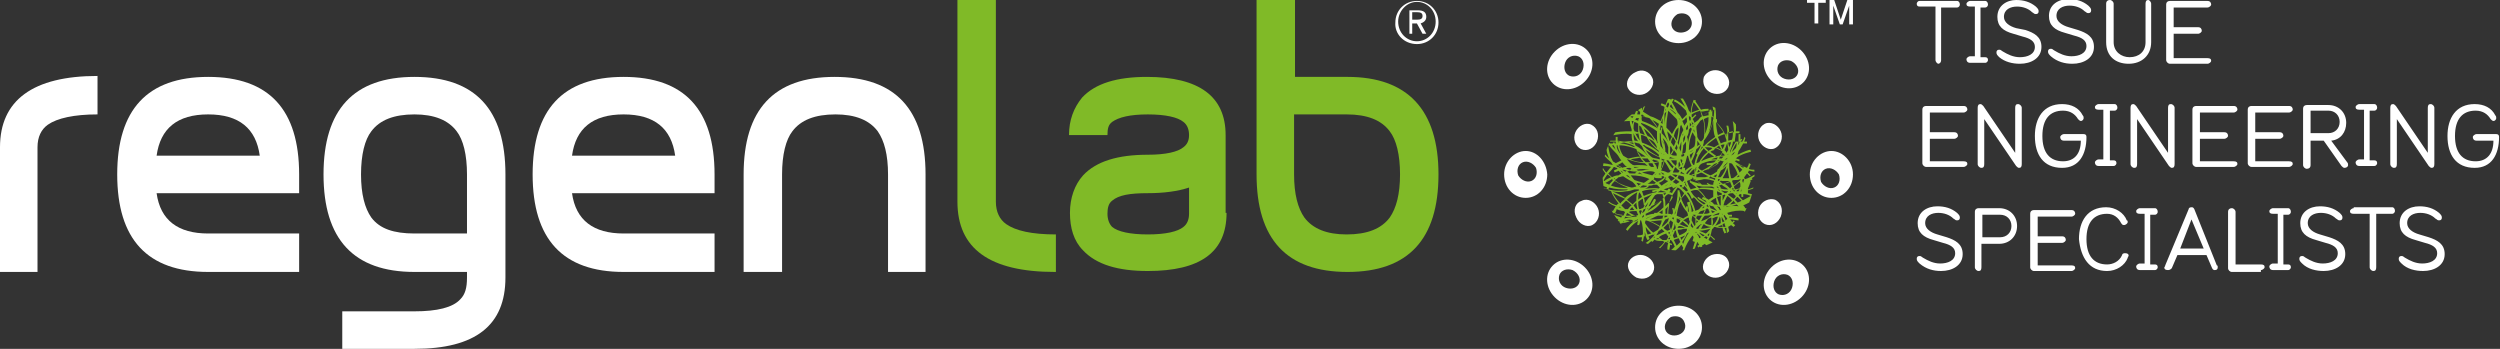 <svg xmlns="http://www.w3.org/2000/svg" xmlns:xlink="http://www.w3.org/1999/xlink" id="Calque_2_00000128443446294451403850000001786324814587925432_" x="0px" y="0px" viewBox="0 0 266.6 37.2" style="enable-background:new 0 0 266.6 37.2;" xml:space="preserve"><rect x="0" y="0" width="266.6" height="37.2" fill="#333333" stroke="none"/><style type="text/css">	.st0{fill:#FFFFFF;}	.st1{fill:#80BA27;}	.st2{clip-path:url(#SVGID_00000139292792973129270390000002000082125835082124_);fill:#80BA27;}</style><g>	<g>		<path class="st0" d="M10.4,12.2c-2.5,0-4.3,0.4-5.3,1.1C4.4,13.8,4,14.6,4,15.7V29H0V15.7c0-5,3.5-7.6,10.4-7.6V12.2z"></path>		<path class="st0" d="M27.7,16.6c-0.4-2.9-2.2-4.4-5.5-4.4c-3.3,0-5.1,1.5-5.5,4.4H27.7z M31.9,29h-9.7c-6.5,0-9.7-3.5-9.7-10.4   c0-6.9,3.2-10.4,9.7-10.4c6.5,0,9.7,3.5,9.7,10.4v2H16.7c0.4,2.9,2.3,4.3,5.5,4.3h9.7V29z"></path>		<path class="st0" d="M49.8,24.9v-6.3c0-2.1-0.4-3.7-1.1-4.6c-0.9-1.2-2.4-1.8-4.5-1.8c-2.2,0-3.7,0.6-4.6,1.8   c-0.7,0.9-1.1,2.5-1.1,4.6c0,2.1,0.4,3.6,1.1,4.6c0.9,1.2,2.4,1.7,4.6,1.7H49.8z M53.9,29.6c0,5.1-3.2,7.6-9.7,7.6h-7.7v-4h7.7   c2.4,0,4.1-0.4,4.9-1.3c0.5-0.5,0.7-1.2,0.7-2.3V29h-5.6c-6.5,0-9.7-3.5-9.7-10.4c0-6.9,3.2-10.4,9.7-10.4c6.5,0,9.7,3.5,9.7,10.4   V29.6z"></path>		<path class="st0" d="M72,16.6c-0.4-2.9-2.2-4.4-5.5-4.4c-3.3,0-5.1,1.5-5.5,4.4H72z M76.2,29h-9.7c-6.5,0-9.7-3.5-9.7-10.4   c0-6.9,3.2-10.4,9.7-10.4c6.5,0,9.7,3.5,9.7,10.4v2H61c0.4,2.9,2.3,4.3,5.5,4.3h9.7V29z"></path>		<path class="st0" d="M98.8,29h-4.1V18.6c0-2.1-0.4-3.6-1.1-4.6c-0.9-1.2-2.4-1.8-4.5-1.8c-2.2,0-3.7,0.6-4.6,1.8   c-0.7,0.9-1.1,2.5-1.1,4.6V29h-4.1V18.6c0-6.9,3.2-10.4,9.7-10.4c6.5,0,9.7,3.5,9.7,10.4V29z"></path>		<path class="st1" d="M112.5,29c-7,0-10.4-2.5-10.4-7.5V0h4.1v21.5c0,1.1,0.4,1.9,1.1,2.4c1,0.7,2.7,1.1,5.3,1.1V29z"></path>		<path class="st1" d="M126.8,22.8V20c-1.2,0.4-2.7,0.6-4.4,0.6c-1.9,0-3.1,0.2-3.8,0.8c-0.4,0.3-0.5,0.8-0.5,1.4   c0,0.6,0.2,1.1,0.5,1.4c0.6,0.5,1.9,0.8,3.8,0.8c1.9,0,3.2-0.3,3.8-0.8C126.6,23.9,126.8,23.4,126.8,22.8 M130.8,22.7   c0,4.2-2.8,6.2-8.4,6.2c-3.2,0-5.5-0.7-6.9-2.2c-1-1-1.4-2.4-1.4-4c0-1.6,0.5-3,1.4-4c1.4-1.5,3.7-2.2,6.9-2.2   c1.9,0,3.2-0.3,3.8-0.8c0.4-0.3,0.6-0.7,0.6-1.3c0-0.6-0.2-1.1-0.6-1.4c-0.6-0.5-1.9-0.8-3.8-0.8c-1.9,0-3.1,0.3-3.8,0.8   c-0.4,0.3-0.5,0.7-0.5,1.4H114c0-1.6,0.5-2.9,1.4-4c1.4-1.5,3.7-2.2,6.9-2.2c5.6,0,8.4,2.1,8.4,6.2V22.7z"></path>		<path class="st1" d="M149.3,18.6c0-2.1-0.4-3.7-1.1-4.6c-0.9-1.2-2.4-1.8-4.6-1.8H138v6.4c0,2.1,0.4,3.6,1.1,4.6   c0.9,1.2,2.4,1.8,4.5,1.8c2.2,0,3.7-0.6,4.6-1.8C148.9,22.2,149.3,20.7,149.3,18.6 M153.4,18.6c0,6.9-3.2,10.4-9.7,10.4   c-6.5,0-9.7-3.5-9.7-10.4V0h4.1v8.2h5.6C150.1,8.2,153.4,11.7,153.4,18.6"></path>		<path class="st0" d="M151.1,4.7c1.3,0,2.3-1,2.3-2.3c0-1.3-1-2.3-2.3-2.3c-1.3,0-2.3,1-2.3,2.3C148.7,3.6,149.7,4.7,151.1,4.7    M151.1,4.4c-1.1,0-2-0.9-2-2.1c0-1.1,0.9-2.1,2-2.1c1.1,0,2,0.9,2,2.1C153.1,3.5,152.2,4.4,151.1,4.4 M150.2,3.6h0.4V2.5h0.5   l0.6,1.1h0.4l-0.6-1.1c0.3-0.1,0.6-0.3,0.6-0.7c0-0.5-0.3-0.7-0.9-0.7h-0.9V3.6z M150.6,2.2V1.3h0.5c0.4,0,0.6,0.1,0.6,0.4   c0,0.3-0.2,0.4-0.6,0.4H150.6z"></path>	</g>	<g>		<defs>			<path id="SVGID_1_" d="M170.9,18.6c0,4.5,3.6,8.1,8.1,8.1c4.5,0,8.1-3.6,8.1-8.1c0-4.5-3.6-8.1-8.1-8.1    C174.5,10.5,170.9,14.1,170.9,18.6"></path>		</defs>		<clipPath id="SVGID_00000024699151386614376090000002301623014928217785_">			<use xlink:href="#SVGID_1_" style="overflow:visible;"></use>		</clipPath>		<path style="clip-path:url(#SVGID_00000024699151386614376090000002301623014928217785_);fill:#80BA27;" d="M177.7,11.4   c0.1,0,0.1,0.1,0.2,0.1c0,0,0,0,0,0c0,0,0,0,0,0c0,0,0,0-0.1,0l0.1-0.1c0,0,0,0,0,0c0-0.1,0.1-0.2,0.1-0.3c0-0.1-0.1-0.1-0.1-0.2   C177.8,11,177.7,11.2,177.7,11.4 M178.1,11.4c0.1,0.1,0.3,0.2,0.4,0.3c-0.1-0.2-0.2-0.4-0.3-0.6c0,0.1-0.1,0.1-0.1,0.2L178.1,11.4   C178.2,11.4,178.2,11.4,178.1,11.4 M177.6,11.6c0,0.1,0,0.2-0.1,0.3C177.6,11.8,177.7,11.7,177.6,11.6   C177.7,11.6,177.7,11.6,177.6,11.6 M180.6,10.9c-0.1,0.4-0.2,0.7-0.2,1.1c0.2-0.1,0.5-0.2,0.8-0.3C181,11.4,180.8,11.1,180.6,10.9    M178,11.6c0.3,0.2,0.5,0.4,0.7,0.6c0,0,0-0.1,0-0.1C178.5,11.9,178.3,11.7,178,11.6C178,11.6,178,11.6,178,11.6   C178,11.6,178,11.6,178,11.6 M175,12.4c0.2,0,0.3,0,0.5,0.1c-0.1-0.1-0.3-0.2-0.4-0.3C175.1,12.2,175,12.3,175,12.4 M181.6,12.4   C181.7,12.5,181.7,12.5,181.6,12.4c0.2,0,0.4-0.1,0.6-0.1c0-0.1,0-0.3,0-0.4C182,12.1,181.8,12.2,181.6,12.4 M174.4,12.8   c0.1,0,0.2,0,0.3,0.1c0-0.1,0-0.2,0.1-0.3c-0.1,0-0.2,0-0.3,0C174.5,12.6,174.4,12.7,174.4,12.8 M180.1,12.4c0,0.2,0,0.3,0.1,0.5   c0,0,0,0,0.1-0.1c0-0.1,0-0.2,0-0.3C180.2,12.4,180.1,12.4,180.1,12.4C180.1,12.4,180.1,12.4,180.1,12.4 M179,12.6   c0.1,0.1,0.2,0.2,0.2,0.3c0,0,0,0,0,0C179.2,12.8,179.1,12.6,179,12.6C179,12.5,179,12.6,179,12.6 M174.7,13   C174.7,13,174.7,13,174.7,13C174.7,13,174.7,13,174.7,13C174.7,13,174.7,13,174.7,13 M180.5,12.7c0.1,0.1,0.1,0.2,0.2,0.4   c0.1-0.1,0.3-0.2,0.4-0.3c0.1-0.1,0.2-0.3,0.4-0.4c-0.1-0.2-0.1-0.4-0.2-0.6c-0.3,0.1-0.6,0.2-0.9,0.4c0,0.1,0,0.1,0,0.2   c0,0,0,0.1,0.1,0.1c0.1-0.1,0.2-0.2,0.3-0.3l0.1,0.1C180.7,12.5,180.6,12.6,180.5,12.7 M179.1,13C179.1,13,179.1,13.1,179.1,13   C179.1,13.1,179.1,13.1,179.1,13C179.1,13,179.1,13,179.1,13 M174.9,13.1C174.9,13.1,174.9,13.2,174.9,13.1   C174.9,13.1,174.9,13.1,174.9,13.1C174.9,13.1,174.9,13.1,174.9,13.1C174.9,13.1,174.9,13.1,174.9,13.1 M180.4,12.9   c0,0.1,0,0.2,0.1,0.4c0,0,0,0,0.1-0.1C180.5,13.1,180.4,13,180.4,12.9 M177.1,13.1c0.1,0,0.1,0.1,0.2,0.1c0-0.2,0-0.4,0-0.6   C177.2,12.8,177.2,13,177.1,13.1 M180.7,13.3C180.7,13.3,180.7,13.3,180.7,13.3C180.8,13.3,180.8,13.2,180.7,13.3   C180.8,13.2,180.7,13.2,180.7,13.3 M174,12.9c0,0.1,0.1,0.3,0.1,0.4c0-0.1,0.1-0.3,0.1-0.4c0,0,0,0,0,0   C174.1,12.9,174,12.9,174,12.9 M177.5,13.4C177.5,13.4,177.5,13.4,177.5,13.4c0-0.5,0.1-1,0.2-1.5c-0.1,0.1-0.2,0.2-0.2,0.3   C177.5,12.7,177.5,13.1,177.5,13.4 M179.4,12.9c0.1,0.2,0.2,0.4,0.2,0.5c0.1-0.1,0.2-0.3,0.3-0.4c0-0.2,0-0.4-0.1-0.5   C179.8,12.6,179.6,12.8,179.4,12.9 M180.2,13.1c0,0.1,0,0.3,0,0.4c0.1-0.1,0.1-0.1,0.2-0.2C180.3,13.3,180.3,13.1,180.2,13.1   C180.2,13,180.2,13.1,180.2,13.1 M180.5,13.4c0,0.1,0,0.1,0,0.2c0,0,0-0.1,0.1-0.1C180.6,13.4,180.6,13.4,180.5,13.4   C180.6,13.4,180.5,13.4,180.5,13.4 M176.2,12.8c0.2,0.2,0.4,0.5,0.6,0.8c0-0.1,0.1-0.3,0.1-0.4C176.7,13.1,176.5,12.9,176.2,12.8    M175.1,12.9c0.6,0.2,1.2,0.5,1.7,0.8c-0.3-0.4-0.6-0.8-0.9-1.1c-0.3-0.1-0.5-0.1-0.8-0.2C175,12.7,175.1,12.8,175.1,12.9    M179.8,13.7c0,0.1,0,0.1,0.1,0.2c0-0.1,0.1-0.1,0.1-0.2c0-0.1,0-0.3,0-0.4C179.9,13.5,179.8,13.6,179.8,13.7 M182.5,12.5   c0,0.6-0.1,1.1-0.3,1.6c0.4-0.7,0.6-1.6,0.6-2.4c-0.1,0-0.2,0.1-0.2,0.2c0,0.2,0,0.3,0,0.5c0,0,0.1,0,0.1,0l0,0.2   C182.6,12.4,182.5,12.4,182.5,12.5 M174.3,14c0.1,0,0.3,0.1,0.4,0.1c0-0.3,0-0.6,0-0.9c-0.1-0.1-0.2-0.1-0.4-0.2   c-0.1,0.2-0.1,0.5-0.1,0.7C174.2,13.8,174.3,13.9,174.3,14 M179.9,14.1C179.9,14.1,179.9,14.2,179.9,14.1   C179.9,14.1,179.9,14.1,179.9,14.1C179.9,14.1,179.9,14.1,179.9,14.1 M180.6,13.9c0,0.1,0.1,0.2,0.1,0.3c0-0.2,0-0.3-0.1-0.5   C180.7,13.8,180.6,13.8,180.6,13.9 M177.7,13.6c0.2,0.2,0.4,0.4,0.6,0.7c0.2-0.4,0.4-0.7,0.6-1c0-0.2,0-0.4-0.1-0.6   c-0.3-0.3-0.6-0.6-0.9-0.9C177.8,12.4,177.7,13,177.7,13.6 M181.7,12.7c0.1,0.5,0.2,1.1,0.1,1.6c0.3-0.6,0.4-1.2,0.4-1.8   C182.1,12.5,181.9,12.6,181.7,12.7 M174.9,14.2c0.2,0.1,0.3,0.1,0.5,0.2c-0.1-0.3-0.3-0.6-0.4-0.9c-0.1,0-0.1-0.1-0.2-0.1   C174.8,13.6,174.8,13.9,174.9,14.2 M183,13c0,0.5,0.1,1,0.2,1.4c0.2-0.1,0.4-0.2,0.6-0.3C183.6,13.8,183.3,13.4,183,13    M179.4,14.4c0,0,0,0.1,0,0.1c0-0.1,0.1-0.1,0.1-0.2c0,0,0,0,0,0c0,0,0-0.1,0-0.1C179.5,14.2,179.5,14.3,179.4,14.4 M184,14.3   c0,0.1,0.1,0.2,0.1,0.3c0-0.1,0-0.3,0-0.4C184.1,14.2,184.1,14.2,184,14.3 M175.7,14.5c0.3,0.1,0.5,0.3,0.7,0.5c0,0,0-0.1,0-0.1   c-0.3-0.5-0.7-0.9-1.1-1.2C175.4,13.9,175.5,14.2,175.7,14.5 M178.5,14.5c0.1,0.2,0.2,0.3,0.3,0.5c0.1-0.5,0.2-0.9,0.2-1.4   C178.7,13.8,178.6,14.1,178.5,14.5 M178,14.9c0,0.1,0.1,0.1,0.1,0.2c0-0.2,0.1-0.4,0.2-0.5c-0.1-0.2-0.3-0.4-0.5-0.6   C177.8,14.2,177.9,14.5,178,14.9 M184.3,14.9c0,0,0,0.1,0,0.1c0.1,0,0.3-0.1,0.4-0.1c0.1-0.3,0.1-0.6,0.1-0.9   c-0.2,0-0.3,0.1-0.5,0.1C184.3,14.4,184.3,14.7,184.3,14.9 M174.4,14.2c0.1,0.3,0.3,0.6,0.5,0.8c-0.1-0.2-0.1-0.5-0.2-0.8   C174.6,14.3,174.5,14.3,174.4,14.2 M174.3,15c0.1,0,0.3,0,0.4,0.1c-0.2-0.3-0.4-0.6-0.5-0.9C174.2,14.5,174.2,14.7,174.3,15    M181,14.6c0.1,0.2,0.2,0.4,0.4,0.5c0.1-0.1,0.1-0.1,0.2-0.2c0-0.1,0.1-0.1,0.1-0.2c0.1-0.7,0.1-1.4-0.1-2   c-0.1,0.1-0.2,0.1-0.3,0.2c-0.1,0.2-0.3,0.4-0.4,0.6C180.9,13.9,181,14.2,181,14.6 M179.5,14.8c0,0.1,0,0.3,0,0.4   c0.1-0.2,0.2-0.3,0.2-0.5c0-0.1,0-0.2,0-0.3C179.6,14.6,179.5,14.7,179.5,14.8 M172.5,15.1C172.5,15.1,172.5,15.2,172.5,15.1   c0.1,0.1,0.2,0.1,0.2,0C172.7,15.1,172.6,15.1,172.5,15.1 M183.2,14.6c0.1,0.2,0.2,0.5,0.3,0.7c0.2-0.1,0.4-0.2,0.6-0.2   c0-0.1,0-0.1,0-0.2c-0.1-0.2-0.1-0.4-0.2-0.6C183.6,14.4,183.4,14.5,183.2,14.6 M171.6,15.1c0,0.1,0.1,0.2,0.1,0.2   c0.1,0,0.2,0,0.3,0c0,0,0-0.1,0-0.1l0.2,0c0,0,0,0,0,0.1c0,0,0.1,0,0.1,0c0-0.1,0-0.1,0-0.2C172.1,15.1,171.9,15.1,171.6,15.1    M177.2,14.2c0.3,0.3,0.6,0.7,0.8,1.1c0,0,0,0,0,0c-0.1-0.1-0.1-0.3-0.2-0.4c-0.2-0.5-0.4-0.9-0.5-1.4c0,0,0,0,0,0   c-0.1-0.1-0.2-0.1-0.2-0.2c0,0.2-0.1,0.4-0.1,0.5c0,0,0,0.1,0.1,0.1c0-0.1,0-0.2,0-0.3l0.2,0C177.2,13.9,177.2,14.1,177.2,14.2    M176.7,15.2c0,0,0.1,0.1,0.1,0.1c-0.1-0.3-0.1-0.5-0.1-0.8c0-0.2,0-0.4,0-0.5c-0.5-0.4-1.1-0.7-1.7-0.9c0,0.1,0,0.1,0.1,0.2   c0.5,0.4,1,0.9,1.3,1.4C176.6,14.9,176.7,15.1,176.7,15.2 M173.7,15.2c0.2,0.1,0.4,0.1,0.5,0.2c0-0.1,0-0.2-0.1-0.2   C174,15.2,173.8,15.2,173.7,15.2 M185.4,15.1c0,0.1,0,0.2-0.1,0.4c0.1-0.1,0.2-0.2,0.2-0.4C185.5,15.1,185.5,15.1,185.4,15.1    M178.9,15.2c0,0.1,0.1,0.2,0.1,0.3c0.1-0.6,0.2-1.1,0.5-1.6c0,0,0-0.1,0-0.1c-0.1-0.2-0.2-0.4-0.2-0.5c0,0,0,0.1-0.1,0.1   c0,0,0,0,0,0C179.1,13.9,179.1,14.6,178.9,15.2 M180,15.2c0,0.1,0,0.2,0,0.3c0-0.6,0.2-1.1,0.4-1.7c0,0,0,0,0,0   c0-0.1,0-0.1-0.1-0.2c-0.1,0.1-0.2,0.2-0.2,0.3c0,0.3-0.1,0.5-0.2,0.7C180,14.8,180,15,180,15.2 M177.3,15c0,0.2,0.1,0.3,0.1,0.5   C177.4,15.3,177.4,15.2,177.3,15 M181,15c0,0.2,0,0.4,0,0.6c0.1-0.1,0.2-0.2,0.3-0.2C181.1,15.2,181.1,15.1,181,15 M181.6,15.5   c0,0,0.1,0.1,0.1,0.1c0,0,0.1-0.1,0.1-0.1v0c0,0,0,0,0,0c0,0,0.1-0.1,0.1-0.1c0.3-0.3,0.7-0.6,1-0.8c-0.2-0.5-0.2-1.1-0.2-1.7   c-0.2,0.8-0.5,1.5-1,2.1C181.7,15.1,181.7,15.3,181.6,15.5 M182,15.5c0.3,0,0.5,0.1,0.8,0.2c0.2-0.1,0.3-0.2,0.5-0.3   c-0.1-0.2-0.2-0.5-0.3-0.7C182.7,14.9,182.3,15.2,182,15.5C182.1,15.5,182,15.5,182,15.5 M178.2,15.2c0.1,0.1,0.2,0.3,0.3,0.4   c0.1-0.2,0.1-0.3,0.2-0.5c-0.1-0.2-0.2-0.4-0.3-0.5C178.3,14.8,178.2,15,178.2,15.2 M172.7,15.3c0.6,0,1.1,0.2,1.6,0.4   c0,0,0,0,0-0.1c-0.3-0.2-0.7-0.3-1.1-0.4C173,15.2,172.9,15.3,172.7,15.3 M184.3,15.2c0,0.2,0.1,0.4,0.1,0.5   c0.1-0.2,0.2-0.4,0.2-0.6C184.6,15.2,184.4,15.2,184.3,15.2 M175.8,14.8c0.3,0.4,0.6,0.7,0.9,1c0-0.2-0.1-0.3-0.2-0.5   C176.4,15.1,176.1,14.9,175.8,14.8 M174.5,15.8C174.5,15.8,174.5,15.8,174.5,15.8C174.5,15.8,174.5,15.8,174.5,15.8   C174.5,15.8,174.5,15.8,174.5,15.8 M183.5,15.5c0.1,0.1,0.1,0.3,0.2,0.4c0.1-0.2,0.2-0.4,0.2-0.5   C183.8,15.4,183.7,15.4,183.5,15.5 M177,16C177,16,177,16,177,16c0-0.1,0-0.2,0-0.2c0,0,0,0-0.1-0.1C177,15.8,177,15.9,177,16    M171.9,15.5c0.1,0.2,0.3,0.3,0.4,0.5c-0.1-0.2-0.1-0.3-0.2-0.5c0,0,0,0-0.1,0l0,0C172,15.5,172,15.5,171.9,15.5 M177.1,15.6   c0.1,0.1,0.2,0.2,0.3,0.4c-0.2-0.5-0.3-1.1-0.3-1.7c0,0,0-0.1-0.1-0.1c0,0,0,0,0,0c0,0.1,0,0.3,0,0.4   C177,14.9,177,15.3,177.1,15.6 M180.5,14.1c-0.3,0.6-0.4,1.3-0.4,1.9c0.2-0.1,0.4-0.2,0.6-0.4c0.1-0.3,0.1-0.7,0.1-1   C180.7,14.5,180.6,14.3,180.5,14.1 M181.8,15.7c0.1,0.1,0.3,0.3,0.4,0.4c0.1-0.1,0.2-0.1,0.3-0.2c0,0,0.1-0.1,0.1-0.1   C182.4,15.7,182.1,15.7,181.8,15.7C181.9,15.7,181.8,15.7,181.8,15.7 M183,15.7c0.2,0.1,0.4,0.2,0.6,0.3c0,0,0,0,0,0   c-0.1-0.2-0.2-0.3-0.3-0.5C183.3,15.6,183.1,15.7,183,15.7 M178.6,15.8c0.1,0.1,0.2,0.2,0.2,0.3c0-0.1,0-0.2,0.1-0.3   c0-0.1-0.1-0.3-0.1-0.4C178.7,15.6,178.7,15.7,178.6,15.8 M180,16C180,16.1,180,16.1,180,16C180,16.1,180,16.1,180,16   C180,16.1,180,16.1,180,16 M175.1,15.2c0.2,0.1,0.3,0.1,0.5,0.2c0.5,0.2,0.9,0.5,1.3,0.8c0,0,0,0,0-0.1c-0.5-0.4-1-0.9-1.3-1.5   c-0.2-0.1-0.4-0.2-0.6-0.2C175,14.6,175,14.9,175.1,15.2 M179.1,15.8c0,0.1,0.1,0.2,0.1,0.4c0.1-0.3,0.1-0.7,0.1-1.1   c-0.1,0.2-0.1,0.4-0.2,0.6C179.1,15.8,179.1,15.8,179.1,15.8 M185.2,15.2c-0.2,0.3-0.4,0.7-0.5,1c0.1-0.1,0.2-0.2,0.3-0.3   c0,0,0.1-0.1,0.1-0.1C185.2,15.6,185.2,15.4,185.2,15.2 M180.2,16.2C180.2,16.2,180.2,16.3,180.2,16.2c0.2,0,0.3-0.2,0.5-0.3   c0,0,0,0,0,0C180.5,16,180.4,16.1,180.2,16.2 M184.5,16.1c0,0.1,0,0.2,0,0.2c0.1-0.4,0.4-0.8,0.6-1.2c-0.1,0-0.2,0-0.3,0   C184.8,15.4,184.6,15.8,184.5,16.1 M183.9,16c0.1,0.1,0.2,0.2,0.2,0.3c0.1-0.1,0.1-0.2,0.2-0.3c0-0.3-0.1-0.5-0.1-0.8   C184.1,15.5,184,15.8,183.9,16 M179.5,15.5c0,0.3-0.1,0.6-0.1,0.9c0.1,0,0.2-0.1,0.3-0.1c0.1-0.2,0.1-0.5,0.1-0.7   c0-0.2,0-0.3,0-0.5C179.7,15.2,179.6,15.4,179.5,15.5L179.5,15.5z M172.7,16.3c0,0,0.1,0.1,0.1,0.1c-0.1-0.3-0.3-0.6-0.3-0.9   c0,0-0.1,0-0.1,0C172.4,15.8,172.5,16,172.7,16.3 M178.1,15.8c0,0.2,0,0.4,0,0.7c0.1-0.2,0.2-0.3,0.3-0.5   c-0.1-0.1-0.1-0.2-0.2-0.4C178.1,15.6,178.1,15.6,178.1,15.8C178.1,15.7,178.1,15.7,178.1,15.8L178.1,15.8z M180,16.3   c0,0,0,0.1,0,0.1C180,16.4,180,16.4,180,16.3C180,16.4,180,16.3,180,16.3C180,16.3,180,16.3,180,16.3 M177.8,16.4   c0,0,0.1,0,0.1,0.1c0-0.3,0-0.5,0-0.8c-0.1-0.4-0.3-0.7-0.6-1c0.2,0.5,0.3,1,0.3,1.5C177.7,16.2,177.7,16.3,177.8,16.4    M177.1,16.3c0,0,0.1,0.1,0.1,0.1C177.2,16.4,177.2,16.3,177.1,16.3c0-0.1,0-0.1,0-0.1C177.1,16.3,177.1,16.3,177.1,16.3    M184.2,16.5C184.3,16.5,184.3,16.5,184.2,16.5c0.1,0,0.1,0,0.1-0.1C184.3,16.4,184.3,16.4,184.2,16.5 M177.4,16.4   c0,0,0,0.1,0.1,0.1C177.5,16.5,177.5,16.5,177.4,16.4C177.5,16.5,177.5,16.5,177.4,16.4C177.4,16.4,177.4,16.4,177.4,16.4    M183.7,16.3c-0.1,0.1-0.1,0.2-0.2,0.3c0.1,0,0.3,0,0.4,0c0,0,0,0,0-0.1C183.9,16.5,183.8,16.4,183.7,16.3 M184.6,16.6   C184.6,16.6,184.6,16.6,184.6,16.6c0.1-0.1,0.2-0.1,0.3-0.2c0-0.1,0.1-0.1,0.1-0.2C184.8,16.3,184.7,16.5,184.6,16.6   C184.6,16.6,184.6,16.6,184.6,16.6 M177.9,16.6C177.9,16.6,177.9,16.6,177.9,16.6C177.9,16.6,177.9,16.6,177.9,16.6   C177.9,16.6,177.9,16.6,177.9,16.6 M175.2,15.5c0.5,0.5,1.1,0.9,1.7,1.2c0-0.1,0-0.2,0-0.2c-0.4-0.4-0.9-0.7-1.4-0.9   C175.4,15.5,175.3,15.4,175.2,15.5C175.2,15.4,175.2,15.5,175.2,15.5 M178.2,16.5c0.2,0.1,0.4,0.1,0.6,0.1c0-0.1,0-0.1,0-0.2   c-0.1-0.1-0.2-0.3-0.3-0.4C178.4,16.3,178.3,16.4,178.2,16.5 M179,16.7L179,16.7C179,16.7,179,16.7,179,16.7   C179,16.7,179,16.7,179,16.7L179,16.7 M182.4,16.2c0.2,0.1,0.4,0.3,0.6,0.4l-0.1,0.1c0.1,0,0.3-0.1,0.5-0.1c0,0,0-0.1,0.1-0.1   c0.1-0.1,0.1-0.2,0.2-0.3c-0.2-0.2-0.5-0.3-0.7-0.4c-0.1,0-0.2,0.1-0.2,0.2C182.5,16.1,182.5,16.1,182.4,16.2 M175,16.7   c0.2,0,0.3,0,0.5,0c0,0,0,0,0,0c-0.3-0.2-0.6-0.4-0.9-0.6C174.7,16.3,174.9,16.5,175,16.7C175,16.7,175,16.7,175,16.7 M179.3,16.7   C179.3,16.7,179.3,16.7,179.3,16.7c0.1,0,0.2,0,0.3-0.1c0-0.1,0-0.1,0-0.2c-0.1,0-0.2,0.1-0.3,0.1l0,0c0,0,0,0,0,0   C179.3,16.6,179.3,16.6,179.3,16.7L179.3,16.7C179.3,16.7,179.3,16.7,179.3,16.7 M177.1,16.7c0,0,0.1,0,0.1,0   C177.2,16.7,177.2,16.7,177.1,16.7C177.1,16.7,177.1,16.7,177.1,16.7 M175.9,16.8C175.9,16.8,175.9,16.8,175.9,16.8   c-0.3-0.3-0.6-0.7-0.8-1.2c-0.1-0.1-0.2-0.2-0.3-0.3c-0.2,0-0.3-0.1-0.5-0.1c0,0.1,0.1,0.2,0.1,0.3c0.5,0.3,0.9,0.6,1.2,1   C175.7,16.6,175.8,16.7,175.9,16.8 M177.6,16.8C177.6,16.8,177.6,16.8,177.6,16.8C177.6,16.8,177.6,16.8,177.6,16.8   C177.6,16.8,177.6,16.8,177.6,16.8C177.6,16.8,177.6,16.8,177.6,16.8 M179.5,16.9C179.5,16.9,179.5,16.9,179.5,16.9   C179.5,16.9,179.5,16.9,179.5,16.9C179.5,16.8,179.5,16.9,179.5,16.9 M173.1,16.6c0.2,0.1,0.3,0.2,0.5,0.3c0,0,0,0,0.1,0   c0.4-0.1,0.8-0.2,1.2-0.2c-0.2-0.2-0.3-0.5-0.4-0.8c-0.5-0.2-1.1-0.4-1.8-0.4C172.7,15.9,172.9,16.3,173.1,16.6 M178,16.9   c0.2,0,0.4,0,0.6,0c0,0,0.1,0,0.1,0c0,0,0,0,0,0c-0.2,0-0.5-0.1-0.7-0.2c0,0,0,0,0,0C178.1,16.7,178.1,16.8,178,16.9L178,16.9   C178,16.8,178,16.8,178,16.9L178,16.9L178,16.9C178,16.8,178,16.9,178,16.9 M183.3,16.9c0.1,0,0.2,0,0.3,0   c0.1-0.1,0.1-0.1,0.2-0.2c-0.1,0-0.3,0-0.4,0C183.4,16.8,183.3,16.9,183.3,16.9 M183.2,16.8c-0.2,0-0.5,0.1-0.7,0.2   c0.2,0,0.4,0,0.6,0C183.1,16.9,183.1,16.9,183.2,16.8 M180.2,16.5c0,0.2,0.1,0.3,0.1,0.5c0.1-0.3,0.2-0.5,0.3-0.8   C180.5,16.3,180.4,16.4,180.2,16.5 M173.3,16.9C173.3,17,173.3,17,173.3,16.9C173.4,17,173.4,17,173.3,16.9   C173.4,17,173.3,17,173.3,16.9 M179,17L179,17C179,17,179,17,179,17C179,17,179,17,179,17 M172.9,16.7c0.1,0.1,0.2,0.3,0.3,0.4   c0,0,0,0,0,0C173.1,17,173,16.8,172.9,16.7C172.9,16.7,172.9,16.7,172.9,16.7 M183.9,17c0.1,0,0.1,0,0.2,0c0,0,0.1-0.1,0.1-0.1   c0,0,0-0.1,0-0.1c0,0,0,0,0,0C184.2,16.9,184.1,16.9,183.9,17 M184.5,17C184.5,17,184.5,17,184.5,17C184.5,17.1,184.5,17,184.5,17   C184.5,17,184.5,17,184.5,17 M176.2,16.8c0.3,0.1,0.5,0.1,0.8,0.2c0-0.1,0-0.1,0-0.2c-0.5-0.2-1-0.5-1.5-0.8   C175.7,16.3,175.9,16.6,176.2,16.8 M184.6,17.2C184.6,17.2,184.6,17.2,184.6,17.2C184.6,17.2,184.6,17.2,184.6,17.2   C184.6,17.2,184.6,17.2,184.6,17.2 M182.2,16.3c-0.3,0.3-0.6,0.6-0.8,0.9c0.4-0.2,0.9-0.4,1.4-0.5   C182.6,16.6,182.4,16.4,182.2,16.3 M183.2,17.1C183.1,17.1,183.1,17.2,183.2,17.1c0,0.1,0.1,0,0.2,0   C183.3,17.1,183.2,17.1,183.2,17.1 M176.1,17c0.1,0.1,0.2,0.2,0.3,0.3c0.2,0,0.4-0.1,0.5-0.1c-0.2-0.1-0.4-0.1-0.6-0.2l-0.1,0.1   C176.2,17.1,176.2,17,176.1,17C176.1,17,176.1,17,176.1,17 M173.9,17c0.4,0.2,0.9,0.3,1.4,0.3c-0.1-0.1-0.3-0.3-0.4-0.5   C174.6,16.9,174.2,16.9,173.9,17 M175.5,17.3c0.2,0,0.3,0,0.5,0c-0.1-0.1-0.2-0.3-0.3-0.4c-0.2,0-0.4,0-0.6,0   C175.2,17,175.4,17.2,175.5,17.3 M179.2,17c0,0.1,0.1,0.3,0.1,0.4c0.1-0.1,0.1-0.2,0.1-0.3C179.4,17,179.3,17,179.2,17   C179.2,16.9,179.2,16.9,179.2,17 M181.7,15.8c-0.4,0.5-0.7,1-0.8,1.6c0.1,0,0.2-0.1,0.3-0.1c0.2-0.4,0.5-0.8,0.9-1.1   C182,16.1,181.8,16,181.7,15.8 M184.9,17.3c0.1,0,0.2,0.1,0.3,0.1C185.1,17.4,185,17.3,184.9,17.3   C184.9,17.3,184.9,17.3,184.9,17.3C184.9,17.3,184.9,17.3,184.9,17.3 M180.4,17.2c0,0.1,0.1,0.3,0.2,0.4c0,0,0.1,0,0.1-0.1   c0.1-0.7,0.4-1.3,0.9-1.8c0,0,0,0-0.1-0.1c-0.1,0.3-0.3,0.6-0.5,0.9l-0.1-0.1c0.2-0.3,0.4-0.6,0.5-1c0,0,0,0,0,0   c-0.2,0.2-0.3,0.4-0.5,0.5C180.8,16.4,180.6,16.8,180.4,17.2 M178.2,17.1c0.1,0.2,0.3,0.4,0.5,0.6c0-0.1,0.1-0.2,0.1-0.2   c0-0.1,0-0.2,0-0.4c0,0,0,0-0.1,0v0c0,0,0,0,0,0c0,0,0,0-0.1,0l0,0C178.4,17.1,178.3,17.1,178.2,17.1 M179.4,17.6c0,0,0,0.1,0,0.1   c0-0.1,0.1-0.2,0.1-0.3l-0.1,0C179.4,17.5,179.4,17.5,179.4,17.6 M180.7,17.8C180.7,17.8,180.7,17.8,180.7,17.8   C180.7,17.8,180.7,17.8,180.7,17.8L180.7,17.8C180.7,17.8,180.7,17.8,180.7,17.8 M174.6,17.6c0.4,0,0.8,0,1.1,0.1   c-0.1-0.1-0.2-0.2-0.3-0.3c-0.6,0-1.2-0.2-1.8-0.4c0,0,0,0,0,0c0,0-0.1,0-0.1,0c0.2,0.2,0.3,0.4,0.5,0.5   C174.2,17.7,174.4,17.6,174.6,17.6 M178.8,17.8C178.8,17.8,178.8,17.8,178.8,17.8C178.8,17.8,178.8,17.8,178.8,17.8   C178.8,17.7,178.8,17.8,178.8,17.8 M172.5,17.6c0.2,0.1,0.4,0.2,0.5,0.3c0.2-0.1,0.4-0.1,0.5-0.1c-0.2-0.1-0.3-0.3-0.5-0.5   C172.9,17.4,172.7,17.5,172.5,17.6 M176.1,17.8c0.1,0,0.2,0,0.3,0c-0.1-0.1-0.1-0.3-0.2-0.4c-0.1,0-0.3,0-0.4,0   C175.8,17.6,175.9,17.7,176.1,17.8 M184.2,17.3c-0.1,0.1-0.1,0.2-0.2,0.2c-0.1,0.1-0.2,0.3-0.3,0.4c0.2-0.1,0.3-0.3,0.5-0.5   C184.2,17.4,184.2,17.3,184.2,17.3L184.2,17.3z M185.3,17.5c0.2,0.1,0.4,0.3,0.6,0.4c0,0,0-0.1,0.1-0.1   C185.7,17.7,185.5,17.6,185.3,17.5 M174.2,17.8c0,0,0.1,0.1,0.1,0.1c0,0,0,0,0,0c0.2,0,0.4-0.1,0.6-0.1   C174.6,17.8,174.4,17.8,174.2,17.8 M172.5,17.8c0.1,0,0.2,0.1,0.3,0.1c0,0,0.1,0,0.1,0c-0.2-0.1-0.3-0.2-0.5-0.3c0,0,0,0,0,0   C172.4,17.7,172.4,17.8,172.5,17.8 M179.5,17.9C179.5,18,179.5,18,179.5,17.9C179.5,18,179.5,17.9,179.5,17.9   C179.5,17.9,179.5,17.9,179.5,17.9 M177.2,17.3c0,0.2,0,0.4-0.1,0.7c0,0,0-0.1,0.1-0.1c0.1-0.3,0.2-0.6,0.3-0.9   c-0.1,0-0.2,0-0.3-0.1c0,0.1,0,0.2,0,0.2c0,0,0,0,0.1,0l0,0c0,0,0,0,0.1,0l0,0.1l0,0c0,0,0,0,0,0L177.2,17.3   C177.2,17.3,177.2,17.3,177.2,17.3 M182.8,17.5c-0.2,0.2-0.5,0.4-0.7,0.6c0.4-0.2,0.8-0.4,1.2-0.7C183.1,17.4,183,17.4,182.8,17.5    M176.7,18c0,0,0.1,0,0.1,0c0-0.2,0.1-0.4,0.1-0.7c-0.2,0-0.4,0.1-0.5,0.1C176.6,17.6,176.7,17.8,176.7,18 M173.4,18   c0.1,0,0.3,0.1,0.4,0.1c0.1,0,0.1,0,0.2-0.1c-0.1,0-0.1-0.1-0.2-0.1C173.6,17.9,173.5,17.9,173.4,18 M179,17.9   c0.1,0.1,0.2,0.1,0.3,0.2c0-0.1,0.1-0.1,0.1-0.2c0,0,0-0.1-0.1-0.1c0,0-0.1,0.1-0.1,0.1L179,17.9c0.1-0.2,0.2-0.2,0.2-0.3   c0-0.1-0.1-0.2-0.1-0.4c0,0.1-0.1,0.1-0.1,0.2C179,17.6,179,17.8,179,17.9L179,17.9z M174.1,18.1   C174.1,18.2,174.2,18.2,174.1,18.1C174.2,18.2,174.2,18.1,174.1,18.1C174.1,18.1,174.1,18.1,174.1,18.1 M181.1,17.9   c0.1,0.1,0.2,0.2,0.4,0.3c0.4-0.2,0.7-0.4,1-0.6c-0.2,0-0.3,0-0.5,0l0-0.2c0.3,0,0.5,0,0.8-0.1c0.1-0.1,0.1-0.1,0.2-0.2   c-0.5,0-0.9,0.1-1.4,0.3c-0.1,0-0.2,0.1-0.2,0.1C181.2,17.6,181.2,17.8,181.1,17.9 M174.5,18.1c0.1,0,0.1,0.1,0.2,0.1   c0.3,0,0.5,0,0.8-0.1l0,0c0.2,0,0.4,0,0.6,0c0,0,0,0,0,0c-0.1,0-0.1,0-0.2,0C175.4,18,175,18,174.5,18.1 M179.5,17.9l0.2,0   c0,0.1,0,0.2,0,0.3c0.2-0.2,0.5-0.4,0.7-0.5c-0.2-0.4-0.3-0.7-0.4-1.1c0,0-0.1,0-0.1,0.1C179.8,17.1,179.7,17.5,179.5,17.9    M173,18.1c0.1,0.1,0.2,0.1,0.3,0.2c0.1,0,0.1-0.1,0.2-0.1c-0.1,0-0.3-0.1-0.4-0.1C173,18.1,173,18.1,173,18.1 M179.4,18.2   c0,0,0.1,0.1,0.1,0.1C179.5,18.3,179.4,18.2,179.4,18.2C179.4,18.2,179.4,18.2,179.4,18.2 M185.1,17.6c0.1,0.2,0.3,0.5,0.4,0.8   c0.1-0.1,0.2-0.2,0.3-0.3C185.6,17.9,185.4,17.7,185.1,17.6 M181.1,18.1c0,0.1-0.1,0.2-0.1,0.3c0.1,0,0.2-0.1,0.3-0.1   C181.2,18.2,181.1,18.1,181.1,18.1 M180.8,17.9c0,0.2,0,0.4,0,0.5c0-0.1,0.1-0.3,0.1-0.4C180.9,18,180.9,18,180.8,17.9l0.1,0   c0-0.1,0-0.1,0.1-0.2C181,17.8,180.9,17.8,180.8,17.9 M170.8,17.7c0.2,0.3,0.3,0.5,0.5,0.7c0.2-0.2,0.3-0.4,0.5-0.6   C171.5,17.7,171.2,17.7,170.8,17.7 M172.8,18.2c0.1,0.1,0.2,0.2,0.2,0.2c0,0,0,0,0.1,0C173,18.3,172.9,18.2,172.8,18.2    M177.8,18.4c0,0,0.1,0,0.1,0c0,0,0.1,0,0.1,0c0.2-0.2,0.3-0.3,0.4-0.5c0,0,0-0.1,0.1-0.1c-0.2-0.2-0.4-0.5-0.6-0.7   c-0.1,0-0.1,0-0.2,0c0.2,0.3,0.4,0.6,0.7,0.9l-0.1,0.1c0,0,0,0,0,0c0,0,0,0,0,0l-0.2,0.1c-0.2-0.4-0.4-0.7-0.6-1   c-0.1,0.3-0.1,0.5-0.3,0.8l0,0c0,0,0,0,0,0c0,0,0,0,0,0.1l0,0c0,0,0,0.1-0.1,0.1C177.4,18.2,177.6,18.3,177.8,18.4 M178.4,18.4   c0.2,0,0.4,0,0.6,0c0-0.1,0.1-0.1,0.1-0.2c-0.2-0.1-0.3-0.2-0.4-0.4c0,0,0,0.1-0.1,0.1C178.5,18.2,178.4,18.3,178.4,18.4   C178.3,18.4,178.3,18.4,178.4,18.4 M174,18.5c0.1,0,0.3,0,0.4,0l0-0.1c0.1,0,0.1-0.1,0.2-0.1c0,0,0,0,0,0c-0.3,0-0.6,0-0.8-0.1   c-0.1,0-0.2,0.1-0.3,0.1c0.1,0,0.1,0.1,0.2,0.1C173.7,18.5,173.8,18.5,174,18.5 M177.1,18.4c0.1,0.1,0.2,0.1,0.2,0.2   c0.1,0,0.1,0,0.2,0C177.4,18.5,177.3,18.4,177.1,18.4 M179.8,18.5c0,0,0.1,0,0.1,0.1c0.2-0.2,0.4-0.5,0.6-0.7c0,0,0,0,0,0   C180.2,18,180,18.2,179.8,18.5C179.8,18.4,179.8,18.5,179.8,18.5 M173.2,18.5C173.2,18.5,173.2,18.6,173.2,18.5c0.1,0,0.1,0,0.2,0   C173.3,18.5,173.3,18.5,173.2,18.5C173.2,18.5,173.2,18.5,173.2,18.5 M179.2,18.5c0.1,0,0.2,0,0.4,0.1c0,0,0,0,0-0.1   c-0.1,0-0.2-0.1-0.3-0.2C179.2,18.4,179.2,18.5,179.2,18.5 M176.9,18.5c0,0,0,0.1,0,0.1c0.1,0,0.1,0,0.2,0   C177.1,18.5,177,18.5,176.9,18.5C177,18.5,176.9,18.5,176.9,18.5 M175.1,18.4c0.4,0.1,0.7,0.2,1.1,0.3c0.1-0.1,0.2-0.2,0.3-0.3   c-0.1,0-0.1-0.1-0.2-0.1C175.9,18.2,175.5,18.3,175.1,18.4C175.1,18.4,175.1,18.4,175.1,18.4 M181.6,18.3c0.3,0.2,0.6,0.3,0.8,0.4   c0.3-0.1,0.5-0.3,0.7-0.4c0-0.1,0.1-0.2,0.1-0.3l0.1,0c0.1-0.2,0.3-0.4,0.4-0.6c0-0.1,0.1-0.1,0.1-0.2c-0.1,0-0.2,0-0.3-0.1   c-0.5,0.5-1.1,0.9-1.8,1.1l0-0.1C181.8,18.2,181.7,18.2,181.6,18.3 M176.4,18.7C176.5,18.7,176.5,18.7,176.4,18.7   c0.2-0.1,0.2-0.2,0.3-0.2c0,0,0-0.1,0-0.1l0,0v0h0l0,0.1c0,0,0,0,0,0C176.6,18.5,176.5,18.6,176.4,18.7 M180.1,18.6   c0.1,0,0.2,0.1,0.3,0.1l0-0.1c0.1,0,0.2,0,0.3-0.1c0-0.2,0-0.3,0-0.5C180.4,18.2,180.3,18.4,180.1,18.6 M176.8,18.6   C176.8,18.7,176.8,18.7,176.8,18.6C176.8,18.7,176.8,18.7,176.8,18.6C176.8,18.7,176.8,18.7,176.8,18.6 M174.6,18.5   c0.3,0,0.5,0.1,0.8,0.2c-0.1,0-0.3-0.1-0.4-0.2c-0.1,0-0.1-0.1-0.2-0.1C174.7,18.5,174.7,18.5,174.6,18.5 M180.4,18.7   c0.1,0,0.2,0.1,0.3,0.1c0-0.1,0-0.1,0-0.2h0C180.6,18.7,180.5,18.7,180.4,18.7 M182.7,18.8c0.1,0,0.2,0.1,0.3,0.1   c0-0.1,0.1-0.2,0.1-0.3C183,18.6,182.9,18.7,182.7,18.8 M178.3,18.6c0.1,0.1,0.3,0.2,0.4,0.3c0.1-0.1,0.1-0.1,0.2-0.2   C178.7,18.6,178.5,18.6,178.3,18.6L178.3,18.6 M185.4,18.7c-0.1,0.1-0.1,0.1-0.2,0.2c0.1,0,0.2,0,0.3-0.1   C185.5,18.8,185.5,18.7,185.4,18.7 M181.3,18.9c0.2,0,0.4,0,0.5,0c0.1,0,0.3-0.1,0.4-0.1c-0.3-0.1-0.5-0.3-0.8-0.4   c-0.2,0.1-0.4,0.2-0.5,0.2c0,0.1,0,0.2,0,0.3C181,18.9,181.1,18.9,181.3,18.9L181.3,18.9 M175.7,18.8c0.1,0,0.2,0.1,0.3,0.1   c0,0,0,0,0,0C175.9,18.9,175.8,18.8,175.7,18.8 M183.2,18.9c0.1,0,0.2,0,0.3,0c0.3-0.4,0.5-0.7,0.6-1.2c-0.2,0.2-0.4,0.4-0.6,0.5   C183.4,18.5,183.3,18.7,183.2,18.9 M171.5,18.5c0.1,0.1,0.3,0.3,0.4,0.4c0.2-0.1,0.4-0.2,0.7-0.2c0.1-0.1,0.2-0.1,0.3-0.2   c-0.1-0.1-0.2-0.2-0.3-0.3c-0.1,0.1-0.3,0.1-0.4,0.2l-0.1-0.2c0.1-0.1,0.2-0.1,0.4-0.2c0,0-0.1-0.1-0.1-0.1   c-0.1,0-0.2-0.1-0.3-0.1C171.9,18.1,171.7,18.3,171.5,18.5 M179.9,18.9C179.9,18.9,179.9,18.9,179.9,18.9   C179.9,18.9,179.9,18.9,179.9,18.9C179.9,18.9,179.9,18.9,179.9,18.9 M180.4,18.9c0,0,0.1,0,0.1,0.1c0,0,0,0,0.1,0   C180.5,18.9,180.4,18.9,180.4,18.9 M184.4,17.4c0,0.1,0,0.2,0,0.3c0,0.4,0.1,0.9,0.2,1.3c0.1,0,0.2,0,0.2,0   c0.2-0.1,0.4-0.3,0.5-0.4c-0.1-0.4-0.3-0.7-0.5-1C184.7,17.4,184.6,17.4,184.4,17.4C184.5,17.4,184.5,17.4,184.4,17.4 M185.7,18.9   C185.7,18.9,185.7,19,185.7,18.9c0.1,0,0.2,0,0.3-0.1C185.9,18.9,185.8,18.9,185.7,18.9 M183.7,19c0.2,0,0.5,0,0.7,0   c-0.1-0.4-0.1-0.7-0.2-1.1C184.1,18.3,183.9,18.6,183.7,19 M173.4,18.7c0.1,0.1,0.3,0.2,0.5,0.3c-0.1-0.1-0.2-0.2-0.3-0.3   C173.5,18.7,173.5,18.7,173.4,18.7 M180,19L180,19C180.1,19,180.1,19.1,180,19c0,0,0.1,0,0.2,0C180.2,19,180.1,19,180,19L180,19z    M172.1,19.1C172.1,19.1,172.1,19.1,172.1,19.1c0.1,0,0.1,0,0.1-0.1C172.2,19,172.1,19,172.1,19.1 M182.2,19   c0.3,0,0.5,0.1,0.7,0.2c0-0.1,0-0.1,0-0.2c-0.2,0-0.4-0.1-0.5-0.2C182.4,18.9,182.3,18.9,182.2,19 M183.2,19.3   C183.2,19.3,183.2,19.3,183.2,19.3c0.1,0,0.2-0.1,0.2-0.2c-0.1,0-0.1,0-0.2,0C183.2,19.1,183.2,19.2,183.2,19.3 M178.2,19.3   C178.2,19.3,178.2,19.3,178.2,19.3c0.2-0.1,0.3-0.2,0.4-0.3c-0.2-0.1-0.3-0.2-0.5-0.3c-0.1,0.1-0.2,0.1-0.2,0.2   C178,19,178.1,19.2,178.2,19.3 M178.9,19c0.2,0.1,0.3,0.2,0.5,0.4c0,0,0,0,0,0c0.1-0.1,0.1-0.1,0.2-0.2c0,0,0-0.1,0-0.1   c0-0.1,0-0.2-0.1-0.3c-0.2,0-0.3-0.1-0.5-0.1C179,18.8,178.9,18.9,178.9,19 M176.3,19.1c0.2,0.1,0.3,0.2,0.4,0.3   c0.3-0.1,0.6-0.3,0.8-0.5c0,0,0,0-0.1-0.1c-0.2,0-0.3,0-0.5,0c0,0,0,0,0,0c0.1,0,0.2,0,0.3,0v0.2c-0.1,0-0.2,0-0.3,0l-0.1,0l0,0   c-0.1,0-0.3,0-0.4-0.1c0,0,0,0,0,0C176.4,19.1,176.4,19.1,176.3,19.1 M185.8,19.2c0,0.1,0,0.2,0.1,0.3c0-0.1,0.1-0.3,0.1-0.4   C185.9,19.1,185.8,19.1,185.8,19.2 M174.3,19.2c0.3,0.1,0.6,0.2,1,0.3c0.2-0.1,0.4-0.3,0.6-0.4c-0.6-0.3-1.3-0.4-2-0.4   C174,18.8,174.1,19,174.3,19.2 M183.4,19.4c0.1,0,0.2,0.1,0.3,0.2c0,0,0.1,0,0.1,0c0.2-0.1,0.5-0.2,0.7-0.3c0,0,0,0,0,0   c-0.3,0-0.6,0-0.9,0C183.5,19.2,183.5,19.3,183.4,19.4 M175.7,19.6c0.2,0,0.4,0,0.7,0c0.1,0,0.1-0.1,0.2-0.1   c-0.1-0.1-0.3-0.2-0.4-0.3C176,19.4,175.9,19.5,175.7,19.6 M178.4,19.4c0.1,0.1,0.2,0.1,0.3,0.2c0,0,0.1,0,0.1,0   c0.1-0.1,0.2-0.1,0.3-0.2c-0.1-0.1-0.3-0.2-0.4-0.3C178.6,19.2,178.5,19.3,178.4,19.4 M183.3,19.5c0,0,0,0.1,0.1,0.1   c0,0,0.1,0,0.1,0C183.4,19.6,183.4,19.5,183.3,19.5 M178.4,19.6C178.4,19.6,178.4,19.6,178.4,19.6   C178.5,19.6,178.5,19.6,178.4,19.6C178.5,19.6,178.4,19.6,178.4,19.6 M183.1,19.6C183.1,19.6,183.1,19.6,183.1,19.6   C183.1,19.7,183.2,19.7,183.1,19.6C183.2,19.6,183.2,19.6,183.1,19.6C183.2,19.6,183.2,19.6,183.1,19.6L183.1,19.6z M184.7,19.3   c0.1,0.2,0.1,0.3,0.2,0.5c0.2-0.2,0.5-0.4,0.7-0.6c0,0,0-0.1,0-0.1c-0.2,0.1-0.4,0.1-0.6,0.1C184.8,19.2,184.8,19.2,184.7,19.3    M171.2,19.5c0.1,0.1,0.3,0.1,0.4,0.2c0.1-0.2,0.3-0.3,0.4-0.5c0,0-0.1-0.1-0.1-0.1C171.6,19.3,171.4,19.4,171.2,19.5 M181.5,19.7   c0.2,0,0.5,0,0.7,0c-0.1,0-0.1-0.1-0.2-0.1l0.1-0.1c0.1,0.1,0.3,0.2,0.4,0.2c0.1,0,0.2,0,0.2,0c0-0.1,0-0.2,0.1-0.4   c-0.3-0.1-0.7-0.2-1-0.2c0,0,0,0-0.1,0c-0.3,0.1-0.6,0.1-0.9,0.2l0-0.2c0.1,0,0.1,0,0.2,0c-0.2,0-0.3,0-0.5,0   C181,19.3,181.3,19.5,181.5,19.7 M178.2,19.6c-0.1,0.1-0.1,0.1-0.2,0.2C178.1,19.7,178.2,19.7,178.2,19.6   C178.3,19.7,178.2,19.6,178.2,19.6 M174.5,19.5c0.1,0.1,0.2,0.2,0.2,0.3c0.1-0.1,0.2-0.1,0.3-0.2   C174.9,19.6,174.7,19.5,174.5,19.5 M178.6,19.8C178.6,19.8,178.6,19.8,178.6,19.8C178.6,19.8,178.6,19.8,178.6,19.8   C178.6,19.8,178.6,19.8,178.6,19.8 M176.9,19.5c0.1,0.1,0.2,0.2,0.3,0.3c0.2-0.2,0.5-0.3,0.7-0.5c-0.1,0-0.2-0.1-0.3-0.1l0-0.2   c0,0,0.1,0,0.1,0c0,0-0.1-0.1-0.1-0.1C177.5,19.2,177.2,19.4,176.9,19.5 M177.9,19.6c-0.1,0.1-0.3,0.2-0.4,0.3   C177.7,19.8,177.8,19.7,177.9,19.6 M179.7,19.7c0.1,0.1,0.1,0.2,0.2,0.2c-0.1-0.2-0.2-0.4-0.2-0.6c0,0,0,0,0,0   c0,0.1-0.1,0.1-0.1,0.2c0,0,0.1,0,0.1,0L179.7,19.7z M172.2,19.2c0.1,0.1,0.3,0.2,0.4,0.3c0.4,0.2,0.9,0.4,1.4,0.5   c0.2,0,0.3-0.1,0.5-0.1c-0.1-0.2-0.2-0.3-0.4-0.5c-0.4-0.2-0.7-0.4-1-0.6c-0.2,0-0.3,0.1-0.5,0.1C172.5,19,172.4,19.1,172.2,19.2    M175.1,19.8c-0.1,0.1-0.1,0.1-0.2,0.2c0.2,0,0.5,0,0.7-0.1l0-0.1c0.1,0,0.1,0,0.2,0c-0.1,0-0.2,0-0.4,0   C175.3,19.7,175.2,19.8,175.1,19.8 M174.8,19.9C174.8,20,174.8,20,174.8,19.9c0.1,0.1,0.1,0,0.1,0L174.8,19.9   C174.9,19.9,174.8,19.9,174.8,19.9 M171.8,19.8c0.6,0.2,1.2,0.3,1.8,0.2c-0.3-0.1-0.6-0.2-0.9-0.4c-0.2-0.1-0.3-0.2-0.5-0.3   C172,19.5,171.9,19.6,171.8,19.8 M183.1,20c0.1,0,0.2,0.1,0.2,0.1c0-0.1-0.1-0.1-0.1-0.2c-0.1,0-0.1,0-0.2,0   C183.1,19.9,183.1,19.9,183.1,20 M183.9,19.6c0.2,0.1,0.4,0.3,0.6,0.5c0.1-0.1,0.1-0.2,0.2-0.2c-0.1-0.2-0.1-0.3-0.2-0.5   C184.3,19.5,184.1,19.5,183.9,19.6 M181.7,20c0.4,0,0.7,0,1.1,0.1c0,0,0,0,0-0.1c-0.1,0-0.2-0.1-0.2-0.1c-0.3,0-0.7,0-1,0l0,0   c0,0,0,0,0,0c-0.2,0-0.5-0.1-0.7-0.1c0.1,0.1,0.2,0.2,0.3,0.3C181.3,20,181.5,20,181.7,20 M184.9,19.9c0,0.1,0.1,0.2,0.1,0.3   c0.2,0,0.3-0.1,0.5-0.1c0,0,0,0,0,0c0-0.1,0.1-0.2,0.1-0.2c0-0.2,0-0.4-0.1-0.5C185.4,19.5,185.1,19.7,184.9,19.9 M184.8,20   c0,0.1-0.1,0.1-0.1,0.2c0.1,0,0.1,0,0.2,0C184.9,20.1,184.8,20.1,184.8,20 M183.5,20.1c0.3,0.1,0.6,0.1,0.8,0.1   c-0.2-0.2-0.5-0.3-0.7-0.5c-0.1,0-0.2,0.1-0.3,0.1C183.5,19.9,183.5,20,183.5,20.1 M179.9,19.3c0.1,0.3,0.2,0.6,0.4,0.9   c0.2-0.1,0.4-0.1,0.6-0.2c-0.2-0.2-0.4-0.3-0.6-0.5c0,0-0.1,0-0.1-0.1l0,0c0,0,0,0,0,0l0-0.1l0-0.1c0,0,0,0,0,0l0,0   c0,0,0.1,0,0.1,0.1c0.3,0.1,0.6,0.2,1,0.3c-0.2-0.2-0.5-0.4-0.8-0.6C180.3,19.2,180.1,19.2,179.9,19.3 M174.9,20.2   C175,20.2,175,20.2,174.9,20.2c0.7-0.1,1.4-0.2,2-0.1c0,0,0.1-0.1,0.1-0.1c-0.1-0.1-0.2-0.2-0.3-0.3l0,0c-0.1,0-0.3,0-0.4,0   c-0.1,0.1-0.3,0.1-0.5,0.1l0,0.1C175.6,20.1,175.3,20.2,174.9,20.2 M170.7,19.9c0.8,0.4,1.7,0.5,2.6,0.4c0.1,0,0.2,0,0.3-0.1   c-0.7,0-1.3,0-2-0.2c0,0.1-0.1,0.1-0.1,0.2l-0.2-0.1c0,0,0.1-0.1,0.1-0.1c-0.2-0.1-0.3-0.1-0.5-0.2   C170.9,19.7,170.8,19.8,170.7,19.9 M183.1,20.2c0.1,0,0.1,0,0.2,0.1c0,0,0.1,0,0.1,0.1c0,0,0-0.1,0-0.1   C183.3,20.2,183.2,20.2,183.1,20.2C183.1,20.2,183.1,20.2,183.1,20.2 M184.8,20.3C184.9,20.4,184.9,20.4,184.8,20.3   c0.1,0.1,0.1,0.1,0.2,0.1c0,0,0,0,0-0.1C184.9,20.3,184.9,20.3,184.8,20.3 M185.2,20.4c0.1,0,0.1,0,0.2,0c0-0.1,0.1-0.1,0.1-0.2   c-0.1,0-0.2,0-0.3,0.1C185.2,20.3,185.2,20.4,185.2,20.4 M179.1,19.8c0.2,0.2,0.5,0.4,0.7,0.6c0,0,0.1,0,0.1,0   c0,0,0.1-0.1,0.1-0.1c-0.1-0.2-0.3-0.4-0.4-0.5c0,0.1,0,0.1-0.1,0.2l-0.2,0c0-0.1,0-0.1,0.1-0.2C179.3,19.7,179.2,19.7,179.1,19.8   C179.1,19.8,179.1,19.8,179.1,19.8 M185.6,20.4c0,0,0.1,0,0.1,0c0-0.1,0-0.2,0-0.3c0,0,0,0,0,0C185.7,20.3,185.6,20.4,185.6,20.4    M184.5,20.4C184.5,20.4,184.5,20.4,184.5,20.4c0,0.1,0.1,0.1,0.1,0.1C184.6,20.4,184.6,20.4,184.5,20.4   C184.6,20.4,184.6,20.4,184.5,20.4 M177.3,20.5c0.1,0,0.3,0,0.4,0c0,0,0,0,0,0c-0.2-0.1-0.4-0.1-0.6-0.2c-0.1,0.1-0.2,0.1-0.3,0.2   c0.1,0,0.1,0,0.2,0c0,0,0,0,0,0L177.3,20.5C177.3,20.4,177.3,20.4,177.3,20.5 M183.6,20.4c0.1,0,0.2,0.1,0.3,0.2   c0.1,0,0.2,0,0.3-0.1c0,0,0.1-0.1,0.1-0.1c-0.2,0-0.5,0-0.7-0.1C183.6,20.3,183.6,20.4,183.6,20.4 M178,20.5c0.1,0,0.2,0,0.3,0.1   c0.1-0.3,0.3-0.5,0.5-0.7c0,0,0,0,0,0c-0.1,0-0.1,0.1-0.2,0.1c0,0,0,0,0,0l-0.2,0.1c0-0.1-0.1-0.2-0.1-0.2   c-0.3,0.1-0.6,0.2-0.9,0.3c0.1,0,0.3,0.1,0.4,0.1c0.1-0.1,0.1-0.2,0.2-0.2l0.1,0.1C178.2,20.3,178.1,20.4,178,20.5L178,20.5z    M183.7,20.6C183.7,20.6,183.7,20.6,183.7,20.6C183.7,20.6,183.7,20.6,183.7,20.6C183.7,20.6,183.7,20.6,183.7,20.6 M185.1,20.6   c0,0,0.1,0.1,0.1,0.1c0,0,0,0,0,0C185.2,20.7,185.2,20.6,185.1,20.6L185.1,20.6 M183.1,20.4c0,0.2,0,0.3,0.1,0.5   c0.1-0.1,0.2-0.1,0.4-0.1c0-0.1,0-0.1,0-0.2c-0.1,0-0.2-0.1-0.3-0.1C183.2,20.4,183.1,20.4,183.1,20.4 M177.4,20.6   c0,0.1,0,0.1,0.1,0.2c0.1-0.1,0.1-0.1,0.2-0.2C177.6,20.6,177.5,20.6,177.4,20.6 M183,20.7c0,0.1,0,0.2,0,0.2c0,0,0,0,0,0   C183,20.8,183,20.8,183,20.7 M175.1,20.4c0.1,0.2,0.1,0.4,0.2,0.5c0.4-0.2,0.8-0.3,1.3-0.4c0,0,0.1-0.1,0.1-0.1   c-0.2,0-0.3,0.1-0.5,0.1l0-0.2c0.2,0,0.4-0.1,0.6-0.1C176.1,20.2,175.6,20.2,175.1,20.4 M171.9,20.4c0.5,0.2,1,0.4,1.4,0.7   c0.4-0.4,0.9-0.6,1.5-0.8c0,0,0-0.1-0.1-0.1h0c-0.1,0-0.3,0-0.4,0c-0.3,0.1-0.6,0.2-0.9,0.2C172.9,20.5,172.4,20.5,171.9,20.4    M184.3,20.8c0.2,0.1,0.4,0.3,0.6,0.4c0.1-0.1,0.2-0.2,0.2-0.3c-0.1-0.1-0.2-0.2-0.3-0.3c-0.2,0-0.3,0-0.5,0.1   C184.3,20.7,184.3,20.7,184.3,20.8 M174.8,20.5c-0.1,0.3-0.1,0.5-0.1,0.8c0,0,0.1-0.1,0.1-0.1c0.1-0.1,0.2-0.1,0.3-0.2   C175,20.8,175,20.7,174.8,20.5C174.9,20.5,174.8,20.5,174.8,20.5 M181.9,21.1c0.1,0.1,0.2,0.1,0.3,0.2c0.2-0.1,0.3-0.2,0.5-0.3   c0-0.2,0-0.5,0-0.7c-0.5-0.1-1.1-0.2-1.6-0.1C181.5,20.5,181.7,20.8,181.9,21.1 M182.1,21.4C182.1,21.4,182.1,21.4,182.1,21.4   C182.1,21.5,182.1,21.4,182.1,21.4C182.1,21.4,182.1,21.4,182.1,21.4 M183.7,20.8c0,0.2,0,0.4,0,0.6c0,0,0,0,0,0   c0.1-0.2,0.2-0.4,0.3-0.6c0,0-0.1,0-0.1-0.1C183.9,20.8,183.8,20.8,183.7,20.8 M185,21.3c0.1,0.1,0.2,0.2,0.3,0.3   c0.5-0.2,0.9-0.4,1.4-0.7c-0.2-0.1-0.5-0.2-0.8-0.2c0,0.1,0,0.2,0,0.3l-0.2,0c0-0.1,0-0.2,0-0.3c-0.1,0-0.1,0-0.2,0   c0,0,0,0.1-0.1,0.1c0.1,0.2,0.3,0.4,0.5,0.6l-0.1,0.1c-0.2-0.2-0.3-0.3-0.5-0.5C185.2,21,185.1,21.2,185,21.3 M182.2,21.6   c0.1,0,0.2,0.1,0.2,0.1C182.4,21.6,182.3,21.6,182.2,21.6C182.3,21.6,182.2,21.6,182.2,21.6 M172,20.6c0.2,0.4,0.5,0.8,0.8,1.1   c0.1-0.2,0.3-0.3,0.5-0.5C172.8,21,172.4,20.8,172,20.6 M175.3,21.1c0.1,0.2,0.1,0.4,0.1,0.6c0.2-0.4,0.5-0.7,0.8-1   C176,20.8,175.6,21,175.3,21.1 M180.3,20.4c0.2,0.3,0.3,0.5,0.6,0.7c0.2,0.3,0.5,0.5,0.8,0.7c0.1,0,0.1-0.1,0.2-0.1   c-0.3-0.2-0.6-0.3-0.9-0.6l0.1-0.1c0.3,0.2,0.6,0.4,0.9,0.6c0-0.1-0.1-0.1-0.1-0.2c-0.1-0.1-0.3-0.1-0.4-0.2l0.1-0.2   c0.1,0,0.1,0.1,0.2,0.1c-0.2-0.3-0.4-0.5-0.7-0.8C180.8,20.2,180.5,20.3,180.3,20.4 M173.5,21.3c0.2,0.2,0.4,0.3,0.6,0.5   c0.1-0.1,0.3-0.3,0.4-0.4c0-0.3,0-0.6,0.1-0.9C174.2,20.7,173.8,21,173.5,21.3 M184.9,21.4c-0.1,0.1-0.3,0.3-0.4,0.4   c0.2,0,0.4-0.1,0.6-0.1C185,21.6,184.9,21.5,184.9,21.4 M182.8,21.8c0.1,0,0.3,0,0.4,0.1c-0.1-0.2-0.2-0.5-0.2-0.8   c-0.2,0.1-0.4,0.2-0.6,0.4C182.6,21.5,182.7,21.7,182.8,21.8 M179.1,20.9c0,0.3-0.1,0.6-0.2,0.9c0.1-0.2,0.2-0.4,0.3-0.6   C179.2,21.1,179.1,21,179.1,20.9 M183.4,21.9c0,0,0.1,0,0.1,0c0-0.3,0-0.7,0-1c-0.1,0-0.2,0.1-0.4,0.1   C183.2,21.3,183.3,21.6,183.4,21.9 M184.2,20.9c-0.1,0.2-0.2,0.4-0.3,0.6c0,0.1-0.1,0.3-0.1,0.4c0.1,0,0.2,0,0.3,0   c0.2-0.2,0.4-0.3,0.6-0.5C184.6,21.2,184.4,21,184.2,20.9 M177.5,21.1c0.1,0.3,0.1,0.6,0.1,0.9c0.1-0.1,0.2-0.3,0.4-0.4   c0.1-0.3,0.2-0.5,0.3-0.8c-0.1,0-0.3-0.1-0.4-0.1C177.7,20.8,177.6,20.9,177.5,21.1 M176.5,20.8c-0.3,0.4-0.5,0.8-0.7,1.2   c0.1,0,0.2-0.1,0.2-0.1c0.1-0.2,0.3-0.5,0.4-0.7l0.2,0.1c-0.1,0.2-0.1,0.3-0.2,0.5c0.3-0.2,0.7-0.4,1-0.7c0-0.1-0.1-0.2-0.1-0.4   c-0.2,0-0.4,0-0.5,0C176.6,20.7,176.6,20.8,176.5,20.8 M183.5,22C183.5,22,183.5,22.1,183.5,22C183.5,22.1,183.5,22,183.5,22   C183.5,22,183.5,22,183.5,22 M182,22c0.1,0,0.1,0.1,0.2,0.1c0-0.1-0.1-0.2-0.1-0.3c0,0,0,0,0,0c0,0,0,0-0.1,0.1l0,0   C182,21.9,182,21.9,182,22 M175.8,21.5c-0.1,0.2-0.3,0.4-0.4,0.6c0,0,0.1,0,0.1,0c0,0,0,0,0,0C175.7,21.9,175.7,21.7,175.8,21.5    M183.8,22C183.7,22.1,183.7,22.1,183.8,22c0,0.1,0.1,0,0.1,0C183.8,22,183.8,22,183.8,22 M184.2,22c-0.1,0-0.1,0.1-0.2,0.1   c0,0,0,0,0,0c0.4-0.1,0.9-0.2,1.4-0.1c-0.1-0.1-0.1-0.1-0.2-0.2c-0.3,0.1-0.5,0.2-0.8,0.2C184.3,22,184.3,22,184.2,22 M172.6,22.1   c0.1,0,0.2,0.1,0.3,0.1c-0.1-0.1-0.2-0.1-0.2-0.2C172.7,22,172.7,22.1,172.6,22.1 M181.7,22c-0.1,0.1-0.1,0.1-0.2,0.2   c0.1,0,0.2,0,0.2-0.1C181.8,22.1,181.8,22.1,181.7,22C181.8,22,181.8,22,181.7,22 M174.7,21.5c0,0.3,0,0.5,0.1,0.8   c0.1,0,0.2,0,0.3-0.1c0,0,0.1,0,0.1,0c0.1-0.1,0.1-0.2,0.2-0.3l-0.1,0c0-0.2-0.1-0.4-0.1-0.7c-0.1,0-0.2,0.1-0.2,0.1   C174.8,21.4,174.8,21.5,174.7,21.5 M174.2,21.9c0.1,0.1,0.2,0.3,0.3,0.4c0,0,0.1,0,0.1,0c0-0.2-0.1-0.4-0.1-0.7   C174.4,21.7,174.3,21.8,174.2,21.9 M173.3,22.3c0.1,0,0.2,0,0.3,0c0.1-0.1,0.2-0.3,0.4-0.4c-0.2-0.2-0.4-0.4-0.6-0.5   c-0.2,0.2-0.3,0.3-0.5,0.5C173,22,173.2,22.2,173.3,22.3 M183.1,22c0.1,0.1,0.2,0.2,0.3,0.4c0,0,0.1,0,0.1,0   c0-0.1-0.1-0.2-0.1-0.3C183.2,22,183.1,22,183.1,22 M173.8,22.4c0.2,0,0.3,0,0.5,0c-0.1-0.1-0.2-0.2-0.2-0.3   C174,22.1,173.9,22.2,173.8,22.4 M175.7,22.2c0,0.1,0,0.1-0.1,0.2c0.1-0.1,0.1-0.1,0.2-0.2C175.8,22.2,175.8,22.2,175.7,22.2    M182.4,22.2c0.2,0.1,0.5,0.2,0.7,0.3c0,0,0,0,0,0c-0.1-0.2-0.3-0.3-0.4-0.5c-0.2,0-0.3-0.1-0.5-0.1   C182.3,21.9,182.4,22.1,182.4,22.2 M179.9,20.6c0.4,0.5,0.7,1.2,0.9,1.9c0.1-0.1,0.3-0.1,0.4-0.2c0.1-0.1,0.2-0.3,0.4-0.4   c-0.3-0.2-0.6-0.4-0.8-0.7c-0.1-0.1-0.1-0.1-0.2-0.2c0,0,0,0.1,0,0.1l-0.2,0.1c-0.1-0.3-0.2-0.5-0.4-0.7   C180,20.5,180,20.5,179.9,20.6C179.9,20.6,179.9,20.6,179.9,20.6 M174.6,22.5C174.6,22.5,174.6,22.5,174.6,22.5   C174.6,22.5,174.6,22.5,174.6,22.5C174.6,22.5,174.6,22.5,174.6,22.5 M182.5,22.4c0,0.1,0,0.2,0.1,0.3c0.1,0,0.2-0.1,0.3-0.1   C182.8,22.5,182.6,22.5,182.5,22.4 M180.2,21.5c0.1,0.4,0.2,0.8,0.2,1.1c0.1,0,0.1-0.1,0.2-0.1c-0.2-0.7-0.5-1.3-0.9-1.8   c-0.1,0.2-0.3,0.3-0.4,0.5c0.1,0.3,0.3,0.7,0.5,1c0-0.1,0-0.2,0-0.2h0.2c0,0.2,0,0.3,0,0.5c0,0.1,0.1,0.1,0.1,0.1   c0-0.3-0.1-0.7-0.2-1L180.2,21.5z M177.2,22.8c0,0,0.1,0,0.1,0c0-0.1,0-0.2,0-0.4c-0.1,0.1-0.3,0.2-0.4,0.3c0,0,0.1,0,0.1,0   C177.2,22.8,177.2,22.8,177.2,22.8 M180.8,22.7C180.9,22.8,180.9,22.8,180.8,22.7c0.1,0,0.1-0.1,0.2-0.2   C181,22.6,180.9,22.6,180.8,22.7C180.8,22.7,180.8,22.7,180.8,22.7 M175.3,22.3c-0.1,0.1-0.1,0.3-0.2,0.4c0.1,0,0.1,0,0.2-0.1   c0,0,0.1-0.1,0.1-0.1c0-0.1,0.1-0.2,0.1-0.3C175.4,22.3,175.4,22.3,175.3,22.3 M177.6,22.8c0.1,0,0.1,0,0.2,0c0-0.3,0-0.6,0.1-0.8   c-0.1,0.1-0.2,0.2-0.3,0.3C177.6,22.4,177.6,22.6,177.6,22.8 M181.9,22.3c0,0.2-0.1,0.3-0.2,0.5c0.2,0,0.4,0,0.6-0.1   c0-0.1,0-0.2-0.1-0.3c0,0,0-0.1,0-0.1c-0.1,0-0.1-0.1-0.2-0.1l0,0.1C182,22.3,182,22.3,181.9,22.3 M181.1,22.8c0.2,0,0.3,0,0.5,0   c0.1-0.1,0.1-0.3,0.2-0.4c-0.1,0-0.3,0.1-0.4,0.1C181.2,22.6,181.2,22.7,181.1,22.8 M180.2,22.8C180.2,22.8,180.2,22.8,180.2,22.8   C180.2,22.8,180.2,22.8,180.2,22.8C180.2,22.8,180.2,22.8,180.2,22.8 M174.8,22.5c0,0.1,0.1,0.3,0.1,0.4h0   c0.1-0.1,0.1-0.3,0.2-0.4C175,22.4,174.9,22.4,174.8,22.5 M182.6,22.8C182.6,22.8,182.6,22.8,182.6,22.8   C182.6,22.8,182.6,22.8,182.6,22.8C182.6,22.8,182.6,22.8,182.6,22.8 M183.6,22.8C183.7,22.8,183.7,22.8,183.6,22.8   c0.1,0.1,0.1,0.1,0.1,0.1C183.7,22.8,183.7,22.8,183.6,22.8C183.7,22.7,183.7,22.7,183.6,22.8C183.6,22.8,183.6,22.8,183.6,22.8    M177.9,22.8c0.1,0,0.3,0,0.4,0.1c0-0.1,0.1-0.1,0.1-0.2c0-0.2,0-0.3-0.1-0.5l0.2,0c0,0.1,0,0.1,0,0.2c0.3-0.6,0.4-1.3,0.4-2   c0,0,0-0.1,0-0.1l0,0v0l0.1,0l0.1,0c0,0,0,0,0,0l0,0c0,0,0,0.1,0,0.1c0.1,0.2,0.1,0.5,0.2,0.7c0.1-0.2,0.2-0.3,0.3-0.5   c-0.2-0.2-0.4-0.5-0.7-0.6c-0.2,0.3-0.4,0.6-0.6,0.9l0.1,0.1c-0.1,0.2-0.2,0.4-0.4,0.6c0,0,0,0,0,0C178,22,177.9,22.4,177.9,22.8    M178.6,22.9C178.6,22.9,178.6,22.9,178.6,22.9c0.1-0.2,0.1-0.4,0.2-0.6c-0.1,0.1-0.1,0.3-0.2,0.4   C178.6,22.8,178.6,22.9,178.6,22.9 M173.7,22.6c0.2,0.2,0.5,0.3,0.7,0.4c0.1,0,0.2,0,0.3-0.1c-0.1-0.1-0.1-0.3-0.2-0.4   C174.2,22.5,173.9,22.5,173.7,22.6C173.7,22.5,173.7,22.5,173.7,22.6 M172.2,22.8c0.3,0.1,0.6,0.2,0.9,0.2   c0.1-0.1,0.1-0.2,0.2-0.4c-0.1,0-0.1-0.1-0.2-0.1c-0.2,0-0.5-0.1-0.7-0.2C172.4,22.4,172.3,22.6,172.2,22.8 M173.4,23   c0.2,0,0.4,0,0.6,0c-0.2-0.1-0.3-0.2-0.5-0.3C173.5,22.8,173.4,22.9,173.4,23 M175.5,22.8c0,0.1,0,0.2,0,0.2   c0.3-0.1,0.6-0.2,0.9-0.2l0-0.1c0.1,0,0.2,0,0.3,0c0.3-0.2,0.5-0.4,0.7-0.6c0-0.3,0-0.6-0.1-0.9c-0.4,0.3-0.8,0.6-1.2,0.8   c-0.1,0.2-0.3,0.3-0.4,0.5c0.5-0.3,1-0.7,1.4-1.1l0.1,0.1C176.8,22.1,176.2,22.5,175.5,22.8 M182.6,23   C182.6,23,182.6,23.1,182.6,23c0.2,0,0.5-0.1,0.7-0.1c0-0.1,0-0.1,0.1-0.2c0,0,0,0,0,0c0,0-0.1,0-0.1,0   C183,22.8,182.8,22.9,182.6,23 M180.5,22.9c0.1,0.1,0.2,0.2,0.3,0.2c0-0.1,0-0.1,0-0.2C180.6,22.9,180.6,22.9,180.5,22.9   L180.5,22.9C180.5,22.8,180.5,22.9,180.5,22.9 M174.6,23.1c0,0,0.1,0,0.1,0c0,0,0,0,0,0c0,0,0,0,0,0   C174.7,23.1,174.7,23.1,174.6,23.1 M180.2,23c0,0,0,0.1,0,0.1C180.2,23.1,180.2,23,180.2,23C180.2,23,180.2,23,180.2,23    M178.1,23.1C178.1,23.2,178.1,23.2,178.1,23.1C178.1,23.2,178.2,23.1,178.1,23.1C178.1,23.1,178.1,23.1,178.1,23.1L178.1,23.1z    M177.5,23c0,0.1,0,0.1,0,0.2c0.1,0,0.2-0.1,0.3-0.1c0,0,0-0.1,0-0.1C177.7,23,177.6,23,177.5,23 M175.1,23.2   C175.1,23.2,175.1,23.2,175.1,23.2c0.1,0,0.2-0.1,0.2-0.1c0-0.1,0-0.1,0-0.2C175.2,23,175.1,23.1,175.1,23.2   C175.1,23.2,175.1,23.2,175.1,23.2 M175.5,23.3C175.5,23.3,175.5,23.3,175.5,23.3c0.1,0,0.1,0,0.1,0c0.2-0.1,0.4-0.2,0.6-0.3   C176,23.1,175.7,23.2,175.5,23.3C175.5,23.3,175.5,23.3,175.5,23.3 M178.8,23c0.2,0.1,0.5,0.2,0.7,0.3l-0.1,0.1   c0.2-0.2,0.4-0.3,0.6-0.4c0-0.1,0-0.2-0.1-0.4c-0.3-0.3-0.5-0.7-0.7-1.1C179,21.9,178.9,22.4,178.8,23 M173.3,23.1   c0,0.1-0.1,0.2-0.1,0.2c0.5-0.1,0.9-0.2,1.4-0.2c-0.1,0-0.1-0.1-0.2-0.1c-0.1,0-0.1,0-0.2,0C173.8,23.2,173.6,23.2,173.3,23.1    M175.9,23.4c0.5,0,0.9,0,1.4-0.1c0-0.1,0-0.2,0.1-0.3c-0.1,0-0.2,0-0.2,0c-0.1,0-0.3,0-0.4,0C176.5,23.1,176.2,23.3,175.9,23.4    M177.9,23.2c0,0.1,0,0.1,0,0.2C178,23.4,178,23.4,177.9,23.2C178,23.3,178,23.3,177.9,23.2 M178.3,23.3c0.1,0,0.1,0.1,0.2,0.1   c0-0.1,0-0.2,0-0.2c0,0-0.1,0-0.1,0C178.3,23.2,178.3,23.3,178.3,23.3 M178.9,23.2c0.2,0.1,0.3,0.2,0.5,0.2c0,0,0,0,0,0   C179.2,23.3,179.1,23.3,178.9,23.2 M180.9,23.3C180.9,23.3,181,23.3,180.9,23.3c0.2,0.1,0.2,0.2,0.3,0.2c0.1-0.2,0.2-0.3,0.3-0.5   c-0.2,0-0.3,0-0.5,0c0,0,0,0.1-0.1,0.1l0,0C180.9,23.1,180.9,23.2,180.9,23.3 M183.8,23c0.1,0.2,0.2,0.3,0.2,0.5   c0.1,0,0.1-0.1,0.2-0.2c-0.1-0.1-0.2-0.2-0.3-0.4C183.9,23,183.8,23,183.8,23 M173.3,23.5c0.2,0,0.3,0,0.5,0.1c0,0,0.1,0,0.1,0   c0.1,0,0.2-0.1,0.3-0.1C173.9,23.4,173.6,23.4,173.3,23.5 M174.6,23.4c-0.1,0.1-0.2,0.1-0.4,0.2c0.1,0,0.2,0,0.2,0   c0.1-0.1,0.2-0.1,0.2-0.1C174.7,23.4,174.7,23.4,174.6,23.4 M178.6,23.6C178.6,23.6,178.6,23.6,178.6,23.6c0,0,0-0.1,0-0.1   c0-0.1,0-0.1,0-0.2c0,0,0,0,0,0C178.6,23.4,178.6,23.5,178.6,23.6 M175.3,23.6C175.3,23.6,175.3,23.6,175.3,23.6L175.3,23.6   C175.3,23.6,175.3,23.6,175.3,23.6 M181.4,23.6C181.4,23.6,181.4,23.6,181.4,23.6c0.3-0.1,0.5-0.2,0.7-0.3   c0.1-0.1,0.3-0.2,0.4-0.3c0,0,0-0.1,0-0.1c-0.2,0.1-0.5,0.1-0.7,0.1C181.6,23.2,181.5,23.4,181.4,23.6 M181.6,23.7   C181.6,23.7,181.6,23.7,181.6,23.7C181.6,23.7,181.7,23.7,181.6,23.7C181.6,23.7,181.6,23.7,181.6,23.7 M183.6,23.1   c0,0.2,0,0.4,0.1,0.6c0.1,0,0.1-0.1,0.2-0.1C183.8,23.5,183.7,23.3,183.6,23.1 M181.3,23.7C181.2,23.7,181.2,23.7,181.3,23.7   C181.2,23.7,181.3,23.7,181.3,23.7C181.3,23.7,181.3,23.7,181.3,23.7 M173.1,23.6c0,0,0,0.1-0.1,0.1c0.1,0,0.2,0,0.4-0.1   C173.3,23.7,173.2,23.7,173.1,23.6 M178.8,23.7c0.1,0,0.1,0.1,0.2,0.1c0.1-0.1,0.2-0.2,0.2-0.3c-0.1-0.1-0.3-0.2-0.4-0.2   c0,0,0,0.1,0,0.1C178.8,23.5,178.8,23.6,178.8,23.7 M180.9,23.5c0,0.1,0,0.2,0,0.3c0.1-0.1,0.1-0.1,0.2-0.2   C181,23.6,181,23.5,180.9,23.5 M179.5,23.5c0.2,0.1,0.4,0.2,0.5,0.4c0,0,0,0,0.1,0.1c0-0.1,0.1-0.3,0.1-0.4   c-0.1-0.1-0.1-0.3-0.1-0.4C179.9,23.2,179.7,23.4,179.5,23.5 M175.3,23.9C175.3,24,175.3,24,175.3,23.9   C175.3,24,175.3,24,175.3,23.9C175.3,23.9,175.3,23.9,175.3,23.9 M178.8,23.9c0,0,0,0.1,0,0.1C178.8,24,178.9,24,178.8,23.9   C178.9,24,178.8,24,178.8,23.9 M181.8,23.8c0.2,0.1,0.4,0.2,0.7,0.2c0-0.2,0-0.5,0-0.8c-0.1,0-0.2,0.1-0.3,0.1   C182,23.5,181.9,23.7,181.8,23.8 M176,23.6c0.3,0.1,0.7,0.3,1,0.5c0.1-0.2,0.2-0.4,0.2-0.6C176.8,23.5,176.4,23.6,176,23.6    M183.4,23.1c-0.1,0.4-0.3,0.7-0.5,1c0.2-0.1,0.4-0.2,0.6-0.3C183.5,23.6,183.5,23.3,183.4,23.1C183.5,23.1,183.5,23.1,183.4,23.1    M182.6,24.1C182.6,24.1,182.7,24.1,182.6,24.1c0.3-0.3,0.5-0.6,0.6-1c-0.2,0-0.4,0.1-0.6,0.2C182.7,23.5,182.7,23.8,182.6,24.1    M180.4,23.5c0.1,0.2,0.2,0.4,0.3,0.6c0,0,0,0,0.1-0.1c0-0.2,0-0.5,0-0.7c-0.1-0.1-0.2-0.2-0.3-0.3   C180.4,23.2,180.4,23.4,180.4,23.5 M183.7,23.9c0,0.1,0,0.2,0.1,0.3c0.1,0,0.1,0,0.2,0c0-0.1-0.1-0.3-0.1-0.4   C183.8,23.8,183.8,23.9,183.7,23.9 M183.2,24.2c0.2,0,0.3,0,0.5,0c0-0.1,0-0.1-0.1-0.2C183.4,24.1,183.3,24.1,183.2,24.2    M177.2,24.2C177.2,24.2,177.2,24.2,177.2,24.2c0.2-0.1,0.4-0.3,0.6-0.5c0,0,0-0.1,0.1-0.1c0-0.1,0-0.2,0-0.3   c-0.1,0-0.2,0.1-0.3,0.1C177.4,23.7,177.3,23.9,177.2,24.2 M179.1,23.9c0.3,0.1,0.6,0.3,0.9,0.3c0,0,0-0.1,0-0.1   c0,0-0.1-0.1-0.1-0.1c-0.2-0.1-0.3-0.3-0.5-0.4C179.3,23.8,179.2,23.8,179.1,23.9 M180.2,24.3C180.2,24.3,180.2,24.3,180.2,24.3   C180.2,24.3,180.2,24.3,180.2,24.3C180.2,24.3,180.2,24.3,180.2,24.3 M180.3,24.1c0.1,0.1,0.1,0.1,0.2,0.2c0,0,0.1-0.1,0.1-0.1   c-0.1-0.1-0.2-0.3-0.2-0.4C180.3,23.9,180.3,24,180.3,24.1 M178.9,24.3C178.9,24.3,178.9,24.3,178.9,24.3c0.2,0,0.4,0,0.7,0h0.1   c-0.2-0.1-0.4-0.2-0.6-0.2C179,24.1,178.9,24.2,178.9,24.3 M181.7,23.9c-0.1,0.1-0.2,0.3-0.3,0.5c0.4,0,0.7-0.1,1.1-0.2   c0,0,0,0,0,0C182.2,24.2,181.9,24.1,181.7,23.9 M180.9,24.4c0.1,0,0.2,0,0.2,0c0.1-0.2,0.2-0.4,0.4-0.5c0,0-0.1,0-0.1,0   c-0.2,0.1-0.4,0.3-0.5,0.4C180.9,24.3,180.9,24.3,180.9,24.4 M178.6,23.8c0,0.2-0.1,0.5-0.2,0.7c0.1,0,0.1,0,0.2,0   c0-0.1,0.1-0.1,0.1-0.2C178.7,24.1,178.6,24,178.6,23.8C178.6,23.8,178.6,23.8,178.6,23.8 M178,23.7c0,0.3,0.1,0.6,0.2,0.8   c0.1-0.3,0.2-0.6,0.2-0.8c-0.1-0.1-0.2-0.1-0.2-0.2C178.1,23.5,178.1,23.6,178,23.7 M180.1,24.5c0,0,0,0.1,0,0.1   C180.1,24.6,180.2,24.6,180.1,24.5C180.2,24.5,180.1,24.5,180.1,24.5 M177.4,24.3c0.1,0.1,0.2,0.2,0.4,0.3c0.1,0,0.2-0.1,0.3-0.1   c-0.1-0.2-0.1-0.5-0.2-0.7C177.7,24,177.5,24.2,177.4,24.3 M175.5,23.9c0.2,0.3,0.5,0.7,0.8,0.9c0.2-0.1,0.3-0.2,0.5-0.3   c0.1-0.1,0.1-0.2,0.2-0.3c-0.5-0.3-1-0.6-1.5-0.7c0,0,0,0,0,0C175.4,23.7,175.4,23.8,175.5,23.9 M178.3,24.7c0,0,0,0.1,0,0.1   c0-0.1,0.1-0.2,0.1-0.2c0,0-0.1,0-0.1,0C178.3,24.7,178.3,24.7,178.3,24.7 M180.8,24.8C180.9,24.8,180.9,24.8,180.8,24.8   c0.1,0.1,0.1,0,0.1,0C180.9,24.7,180.9,24.7,180.8,24.8L180.8,24.8C180.8,24.7,180.8,24.7,180.8,24.8 M177.9,24.8   c0,0.1,0.1,0.1,0.1,0.2c0-0.1,0.1-0.1,0.1-0.2c0,0,0,0,0,0C178,24.7,177.9,24.8,177.9,24.8 M181.2,24.6c0.2,0.1,0.5,0.2,0.7,0.3   c0.2-0.1,0.3-0.3,0.5-0.5c0,0,0,0,0,0C182,24.5,181.6,24.6,181.2,24.6C181.2,24.6,181.2,24.6,181.2,24.6 M176.4,25   C176.4,25,176.5,25,176.4,25c0.1,0,0.1,0,0.1-0.1C176.5,24.9,176.5,24.9,176.4,25 M175.5,24.2c0,0.3,0.1,0.6,0.2,0.8   c0.1,0,0.3-0.1,0.4-0.1C175.9,24.7,175.7,24.5,175.5,24.2 M175.4,24.7c0,0.1,0,0.3,0,0.5c0,0,0.1,0,0.1,0   C175.5,25,175.4,24.8,175.4,24.7 M182.1,25.1c0,0,0.1,0.1,0.1,0.1c0-0.1,0.1-0.2,0.1-0.3C182.2,24.9,182.1,25,182.1,25.1    M178.9,24.5c0,0.2,0.1,0.4,0.2,0.6c0.2-0.1,0.5-0.2,0.7-0.4c0.1-0.1,0.1-0.2,0.1-0.3c-0.1,0-0.3,0-0.4,0   C179.3,24.5,179.1,24.5,178.9,24.5 M178.1,25.1C178.1,25.1,178.2,25.1,178.1,25.1c0.1,0,0.1,0,0.1,0c0,0,0-0.1,0-0.1   C178.2,25,178.1,25.1,178.1,25.1 M176.6,25.1C176.6,25.1,176.7,25.2,176.6,25.1c0.4-0.1,0.6-0.3,0.9-0.4c-0.1-0.1-0.2-0.2-0.3-0.3   c-0.1,0.1-0.2,0.2-0.3,0.2C176.8,24.8,176.7,25,176.6,25.1 M181.2,24.8c0.1,0.2,0.3,0.3,0.4,0.4c0.1,0,0.1-0.1,0.2-0.1   C181.6,25,181.4,24.9,181.2,24.8 M178.4,25.1c0,0.1,0.1,0.2,0.1,0.3c0.1,0,0.2-0.1,0.4-0.1c-0.1-0.2-0.1-0.4-0.2-0.7   c0,0,0,0-0.1,0C178.6,24.7,178.5,24.9,178.4,25.1 M178.3,25.3C178.3,25.4,178.3,25.4,178.3,25.3C178.4,25.4,178.4,25.4,178.3,25.3   C178.4,25.4,178.3,25.3,178.3,25.3C178.3,25.3,178.3,25.3,178.3,25.3 M181,25c0.1,0.1,0.2,0.3,0.2,0.4c0.1,0,0.1-0.1,0.2-0.1   c-0.1-0.1-0.3-0.3-0.4-0.4C181,25,181,25,181,25 M176.5,25.2c-0.1,0.1-0.1,0.1-0.2,0.2C176.4,25.4,176.5,25.3,176.5,25.2   C176.5,25.3,176.5,25.3,176.5,25.2 M178,25.3c0,0.1-0.1,0.1-0.1,0.2c0.1,0,0.1,0,0.2,0C178.1,25.4,178.1,25.4,178,25.3   C178.1,25.3,178.1,25.3,178,25.3 M176.6,25.5c0.1,0,0.2,0,0.4,0c-0.1,0-0.1-0.1-0.2-0.1C176.7,25.4,176.6,25.5,176.6,25.5    M176.9,25.3c0.1,0.1,0.3,0.2,0.4,0.3c0.1,0,0.3,0,0.4,0c0.1-0.1,0.2-0.3,0.2-0.4c-0.1-0.1-0.2-0.2-0.2-0.3   C177.4,25,177.1,25.1,176.9,25.3 M181.7,25.3c0.1,0.1,0.2,0.1,0.3,0.2c0-0.1,0.1-0.1,0.1-0.2c-0.1,0-0.1-0.1-0.2-0.1   C181.9,25.2,181.8,25.3,181.7,25.3 M179.2,25.3c0,0.1,0.1,0.2,0.1,0.3c0.1-0.2,0.3-0.3,0.4-0.5C179.5,25.2,179.3,25.3,179.2,25.3    M177.7,25.7c0.1,0,0.2,0.1,0.2,0.1c0-0.1,0-0.1,0-0.2C177.9,25.7,177.9,25.7,177.7,25.7C177.8,25.7,177.7,25.7,177.7,25.7    M179.4,25.8c0,0.1,0.1,0.2,0.1,0.2c0.1-0.4,0.4-0.9,0.6-1.2c-0.1,0-0.1,0.1-0.2,0.1C179.8,25.2,179.6,25.5,179.4,25.8    M178.5,25.6c0.1,0.2,0.2,0.4,0.3,0.6c0.1-0.1,0.3-0.3,0.4-0.4c-0.1-0.1-0.1-0.3-0.2-0.4C178.8,25.5,178.6,25.5,178.5,25.6    M182.2,25.6c0.6,0.4,1.2,0.6,1.9,0.7c0.1-0.7,0.1-1.4,0-2c-0.1,0-0.1,0-0.2,0c0.1,0.2,0.1,0.4,0.2,0.5l-0.2,0.1   c-0.1-0.2-0.2-0.4-0.2-0.6c-0.3,0-0.6,0-0.8-0.1c0,0-0.1,0-0.1,0c-0.1,0.1-0.1,0.2-0.2,0.2c-0.1,0.2-0.1,0.5-0.2,0.7   c0.2,0.1,0.3,0.3,0.5,0.4l-0.1,0.1c-0.1-0.1-0.3-0.3-0.4-0.4C182.2,25.5,182.2,25.6,182.2,25.6 M178.1,26.1c0,0.2-0.1,0.5-0.1,0.7   c0.2-0.1,0.4-0.3,0.6-0.5c-0.1-0.2-0.2-0.5-0.4-0.7c0,0,0,0-0.1,0c0,0.1,0,0.2-0.1,0.3c0.1,0,0.2,0.1,0.3,0.1l0,0.2   C178.3,26.1,178.2,26.1,178.1,26.1 M174.6,27.8l0-0.2c1.2-0.3,2.2-0.9,2.9-1.8c-0.1,0-0.1-0.1-0.2-0.1c-0.3,0-0.6,0-0.8-0.1l0-0.1   c-0.1,0.1-0.2,0.2-0.3,0.3l-0.1-0.1c-0.4,0.4-0.9,0.7-1.5,0.9l-0.1-0.2c0.8-0.3,1.4-0.7,1.9-1.3c0,0-0.1-0.1-0.1-0.1   c-0.2,0.1-0.3,0.1-0.5,0.2c0,0.1,0.1,0.2,0.1,0.3l-0.2,0.1c-0.1-0.1-0.1-0.2-0.2-0.4c-0.1,0-0.1,0-0.2,0c0,0.2-0.1,0.4-0.1,0.7   l-0.2,0c0-0.2,0.1-0.4,0.1-0.6c-0.2,0-0.4,0-0.5,0l0-0.2c0.2,0,0.4,0,0.6-0.1c0-0.5,0-1-0.2-1.5c0,0-0.1,0-0.1,0   c0,0.1,0,0.3-0.1,0.5l-0.2,0c0-0.1,0-0.3,0.1-0.4c0,0-0.1,0-0.1,0c-0.6,0.4-1.1,1-1.4,1.6l-0.2-0.1c0.3-0.6,0.7-1.1,1.2-1.5   c-0.1,0-0.3,0-0.4,0c-0.3,0.1-0.6,0.2-0.9,0.2c0,0.1-0.1,0.3-0.1,0.4l-0.2,0c0-0.1,0.1-0.2,0.1-0.3c-0.8,0.1-1.7,0-2.6-0.4   l0.1-0.2c0.8,0.3,1.7,0.5,2.5,0.4c0,0,0-0.1,0-0.1c-0.1,0-0.2,0.1-0.2,0.1l-0.1-0.2c0.1,0,0.1-0.1,0.2-0.1   c-0.2-0.1-0.4-0.2-0.6-0.3l0.1-0.2c0.2,0.1,0.5,0.2,0.8,0.3c0-0.1,0.1-0.2,0.1-0.3c-0.3,0-0.6-0.1-0.9-0.2   c-0.1,0.1-0.1,0.2-0.1,0.3l-0.2-0.1c0-0.1,0.1-0.2,0.1-0.3c-0.5-0.2-1-0.5-1.5-0.8l0.1-0.1c0.5,0.4,0.9,0.6,1.5,0.8   c0.1-0.2,0.2-0.3,0.3-0.5c-0.3-0.1-0.5-0.2-0.8-0.4l0.1-0.1c0.2,0.2,0.5,0.3,0.8,0.4c0-0.1,0.1-0.1,0.2-0.2   c-0.3-0.4-0.6-0.8-0.8-1.3l0.1,0c-0.1,0-0.3-0.1-0.4-0.1l0-0.1c-0.6-0.1-1.1-0.4-1.5-0.8l0.1-0.1c0.2,0.1,0.4,0.3,0.6,0.4l0,0   c0.1-0.1,0.2-0.1,0.2-0.2c0,0-0.1,0-0.1-0.1l0.1-0.2c0.1,0,0.1,0.1,0.2,0.1c0.2-0.2,0.5-0.3,0.7-0.4c-0.1-0.1-0.2-0.2-0.4-0.3   c-0.1,0.2-0.3,0.4-0.4,0.7l-0.2-0.1c0.1-0.3,0.3-0.5,0.4-0.7c-0.2-0.3-0.4-0.5-0.6-0.9c-0.1,0-0.3,0-0.4,0l0-0.2   c0.1,0,0.2,0,0.3,0c-0.2-0.3-0.3-0.6-0.4-1l0.2,0c0.1,0.4,0.3,0.7,0.4,1c0.5,0,0.9,0.1,1.3,0.2c0,0,0,0,0,0   c-0.1-0.1-0.1-0.2-0.2-0.3c-1-0.8-1.6-1.9-1.9-3.1l0.2,0c0.2,1.1,0.7,2,1.5,2.7c-0.2-0.4-0.3-0.8-0.3-1.3l0.2,0   c0.1,0.6,0.2,1.1,0.5,1.6c0.1,0.1,0.2,0.1,0.3,0.2c0,0,0,0,0,0c0.2-0.1,0.4-0.2,0.6-0.3c-0.2-0.2-0.3-0.5-0.5-0.7   c-0.3-0.3-0.6-0.6-0.8-0.9c-0.1,0-0.2,0-0.4,0.1l0-0.2c0.1,0,0.2,0,0.3,0c0-0.1-0.1-0.2-0.1-0.2c-0.2,0-0.4,0.1-0.7,0.2l-0.1-0.2   c0.2-0.1,0.4-0.1,0.6-0.2c-0.1-0.2-0.2-0.4-0.2-0.6l0.2,0c0.1,0.2,0.2,0.4,0.3,0.6c0.3,0,0.5,0,0.8,0c0-0.1,0-0.3,0-0.4h0.2   c0,0.1,0,0.3,0,0.4c0.2,0,0.5,0.1,0.7,0.1c0.3,0,0.6-0.1,0.9,0c-0.1-0.3-0.1-0.6-0.1-0.8c-0.7-0.1-1.5,0-2.3,0.2l-0.1-0.2   c0.8-0.3,1.6-0.3,2.4-0.3c0-0.1,0-0.1,0-0.2c-0.1-0.3-0.2-0.6-0.2-0.9c-0.6,0-1.2,0.1-1.8,0.3l-0.1-0.2c0.6-0.2,1.2-0.3,1.7-0.3   c-0.1,0-0.1,0-0.2-0.1l0-0.2c0.1,0,0.2,0.1,0.3,0.1c0-0.1,0-0.1,0-0.2l0.2,0c0,0.1,0,0.2,0,0.2c0.1,0,0.2,0.1,0.2,0.1c0,0,0,0,0,0   c0-0.1,0-0.1,0.1-0.2c-0.1,0-0.2,0-0.3,0l0-0.2c0.1,0,0.2,0,0.4,0c0.1-0.1,0.1-0.3,0.2-0.4l0.2,0.1c-0.1,0.1-0.1,0.2-0.1,0.3   c0.1,0,0.2,0,0.3,0c0-0.1,0-0.2,0-0.3c-0.1,0-0.1-0.1-0.2-0.1l0.1-0.2c0,0,0.1,0,0.1,0.1c0-0.1,0-0.2,0-0.3l0.2,0   c0,0.1,0,0.3,0,0.4c0.2-0.6,0.5-1.1,0.9-1.6l0.1,0.1c-0.4,0.5-0.7,1-0.9,1.6c0.3,0.2,0.5,0.3,0.8,0.5c0.4,0.1,0.7,0.3,1.1,0.5   c0.1-0.3,0.2-0.5,0.3-0.8c0-0.2,0.1-0.5,0.1-0.7c-0.1-0.1-0.3-0.1-0.4-0.2l0.1-0.2c0.1,0.1,0.3,0.1,0.4,0.2   c0.1-0.2,0.2-0.5,0.3-0.7c-0.2-0.2-0.3-0.3-0.5-0.5l0.1-0.1c0.2,0.1,0.3,0.3,0.5,0.4c0.1-0.2,0.2-0.4,0.4-0.5l0.1,0.1   c-0.1,0.2-0.3,0.4-0.4,0.6c0,0.1,0.1,0.1,0.1,0.2c0-0.1,0.1-0.2,0.1-0.2l0.2,0.1c-0.1,0.1-0.1,0.2-0.2,0.3   c0.2,0.3,0.4,0.7,0.6,1.1c0.2,0.2,0.4,0.5,0.5,0.7c0.2-0.2,0.3-0.3,0.5-0.5c0-0.1-0.1-0.3-0.1-0.4c-0.4-0.4-0.8-0.8-1.3-1l0.1-0.2   c0.4,0.2,0.8,0.5,1.1,0.8c-0.4-0.9-1.1-1.8-2-2.4l0.1-0.1c1.1,0.7,1.9,1.7,2.3,2.9c0.1,0.1,0.2,0.2,0.2,0.3c0,0,0,0,0,0   c0-0.5,0.1-0.9,0.3-1.4c-0.2-0.3-0.5-0.5-0.8-0.7l0.1-0.1c0.3,0.2,0.5,0.4,0.7,0.7c0-0.1,0.1-0.2,0.2-0.3l0.2,0.1   c-0.1,0.1-0.1,0.3-0.2,0.4c0.2,0.3,0.4,0.6,0.6,0.9c0.3-0.1,0.5-0.1,0.8-0.1l0,0.2c-0.3,0-0.5,0.1-0.8,0.1   c0.1,0.2,0.1,0.3,0.2,0.5c0.2-0.2,0.4-0.4,0.7-0.5c0-0.1,0-0.2,0-0.2l0.2,0c0,0.1,0,0.1,0,0.2c0.1-0.1,0.2-0.1,0.2-0.1   c0-0.2-0.1-0.5-0.1-0.7l0.2-0.1c0.2,0.6,0.2,1.1,0.2,1.7l0.1,0c0,0.1,0,0.3,0,0.4l0,0c0.4,0.4,0.7,0.8,0.9,1.3   c0.1,0,0.2-0.1,0.2-0.1c0-0.3,0-0.6-0.1-0.9l0.2,0c0.1,0.3,0.1,0.6,0.1,0.8c0.2,0,0.3-0.1,0.5-0.1c0-0.6-0.1-1.1-0.2-1.7l0.2-0.1   c0.2,0.6,0.3,1.2,0.2,1.7c0.1,0,0.2,0,0.4,0l0,0.2c-0.1,0-0.3,0-0.4,0c0,0.3-0.1,0.6-0.1,0.9c0.1,0,0.2,0,0.4,0c0,0,0,0,0,0   c0-0.3,0-0.5,0-0.8l0.2,0c0,0.2,0,0.4,0,0.6c0,0,0.1-0.1,0.1-0.1l0.1,0.1c-0.1,0.1-0.1,0.1-0.2,0.2c0.1,0,0.1,0,0.2,0   c0.4-0.7,0.6-1.6,0.5-2.5l0.2,0c0,0.9-0.2,1.7-0.5,2.5c0.1,0,0.2,0,0.3,0l0,0.2c-0.1,0-0.2,0-0.4,0c-0.2,0.3-0.3,0.6-0.5,0.8   c0,0.1-0.1,0.3-0.1,0.4c0.6-0.3,1.2-0.6,1.9-0.6l0,0.2c-0.7,0.1-1.4,0.3-2,0.7c0,0,0,0.1-0.1,0.1c0.1,0,0.3,0.1,0.4,0.1l0,0.2   c-0.1,0-0.3-0.1-0.4-0.1c0,0,0,0.1-0.1,0.1c0.4,0.3,0.8,0.5,1.3,0.7c0.1-0.2,0.2-0.3,0.2-0.5l0.2,0.1c-0.1,0.2-0.1,0.3-0.2,0.5   c0.2,0.1,0.4,0.1,0.6,0.1l0,0.2c-0.2,0-0.4-0.1-0.6-0.1c0,0.1-0.1,0.1-0.1,0.2c0.1,0.1,0.2,0.2,0.3,0.3l-0.1,0.1   c-0.1-0.1-0.2-0.2-0.3-0.3c-0.1,0.1-0.2,0.3-0.3,0.4c0,0.1,0,0.1,0.1,0.2c0.7-0.2,1.4-0.7,1.9-1.3l0.1,0.1   c-0.4,0.5-0.8,0.8-1.3,1.1l0.1,0.1c-0.1,0.1-0.2,0.1-0.3,0.2l0.1,0c-0.1,0.3-0.2,0.6-0.3,0.8c0,0,0,0.1,0,0.1   c1.1-0.3,2-1.1,2.7-2.1l0.1,0.1c-0.7,1-1.7,1.8-2.8,2.1c0,0.1,0,0.2,0,0.3c0.3,0.1,0.6,0.1,0.9,0.3c0.3-0.2,0.5-0.5,0.8-0.8   l0.1,0.1c-0.2,0.3-0.5,0.5-0.7,0.7c0.1,0.1,0.2,0.1,0.3,0.2l-0.1,0.2c-0.1-0.1-0.3-0.2-0.4-0.2c-0.4,0.3-0.9,0.6-1.4,0.8   c0.1,0.1,0.2,0.2,0.2,0.3c0.1,0,0.3,0,0.4,0.1l0,0.2c-0.1,0-0.2,0-0.2,0c0.1,0.2,0.2,0.4,0.3,0.6l-0.2,0.1   c-0.1-0.2-0.3-0.5-0.4-0.7c-0.6-0.1-1.2,0-1.8,0.2c0,0.1,0.1,0.1,0.1,0.2c0.1,0,0.3,0,0.4,0l0,0.2c-0.1,0-0.2,0-0.3,0   c0,0,0,0,0,0.1c0.3,0,0.7,0,1,0.1l0,0.2c-0.3,0-0.6-0.1-0.9-0.1c0.1,0.1,0.2,0.2,0.2,0.3c0.1-0.1,0.1-0.1,0.2-0.2l0.1,0.1   c-0.1,0.1-0.1,0.1-0.2,0.2c0.3,0.3,0.7,0.6,1.2,0.8l-0.1,0.2c-0.5-0.2-0.9-0.5-1.3-0.8c-0.1,0.1-0.2,0.1-0.3,0.2   c0,0.1,0.1,0.3,0.1,0.5c0.1,0,0.1,0,0.2,0l0,0.2c-0.1,0-0.1,0-0.2,0c0.1,0.7,0.1,1.4,0,2.1c0.2,0,0.5,0,0.7,0v0.2   c-0.3,0-0.5,0-0.8-0.1c-0.1,0.2-0.1,0.5-0.2,0.7l-0.2-0.1c0.1-0.2,0.1-0.4,0.2-0.6c-0.7-0.1-1.4-0.4-1.9-0.7c0,0,0,0.1-0.1,0.1   l-0.1-0.1c0,0,0-0.1,0.1-0.1c-0.1-0.1-0.2-0.2-0.3-0.3c-0.1,0.1-0.2,0.1-0.3,0.2c0.2,0.5,0.3,1,0.3,1.5l-0.2,0   c0-0.5-0.1-1-0.3-1.4c-0.1,0-0.2,0.1-0.2,0.1l-0.1-0.2c0.1,0,0.2-0.1,0.2-0.1c-0.1-0.1-0.1-0.2-0.2-0.3c-0.1,0.3-0.2,0.5-0.3,0.8   l-0.2,0c0.1-0.3,0.2-0.7,0.3-1c0,0,0,0,0-0.1c0,0.1,0,0.2-0.1,0.3l-0.2-0.1c0-0.1,0.1-0.3,0.1-0.4c0-0.1-0.1-0.1-0.1-0.2   c-0.4,0.5-0.7,1-0.9,1.6c0.1,0.2,0.3,0.4,0.5,0.6L180,27c-0.2-0.2-0.3-0.3-0.4-0.5c0,0.1,0,0.2,0,0.3l-0.2,0   c0-0.1,0.1-0.3,0.1-0.4c-0.1-0.1-0.1-0.2-0.2-0.3c-0.3,0.4-0.7,0.7-1.2,1c0,0.2,0,0.3,0.1,0.5l-0.2,0c0-0.2,0-0.3-0.1-0.5   c-0.3,0.2-0.6,0.3-1,0.4l-0.1-0.2c0.4-0.1,0.7-0.3,1-0.5c0-0.3,0-0.6,0.1-0.9c-0.1,0-0.2-0.1-0.3-0.1   C176.9,26.8,175.9,27.5,174.6,27.8"></path>	</g>	<g>		<path class="st0" d="M176.2,8.3c0.3,0.6-0.1,1.4-0.8,1.7c-0.7,0.3-1.5,0-1.8-0.6c-0.3-0.6,0.1-1.4,0.8-1.7   C175.1,7.3,175.9,7.6,176.2,8.3"></path>		<path class="st0" d="M184.3,27.8c0.3,0.6-0.1,1.4-0.8,1.7c-0.7,0.3-1.5,0-1.8-0.6c-0.3-0.6,0.1-1.4,0.8-1.7   C183.3,26.9,184.1,27.2,184.3,27.8"></path>		<path class="st0" d="M168.7,21.4c0.6-0.3,1.4,0.1,1.7,0.8c0.3,0.7,0,1.5-0.6,1.8c-0.6,0.3-1.4-0.1-1.7-0.8   C167.7,22.4,168,21.6,168.7,21.4"></path>		<path class="st0" d="M188.2,13.2c0.6-0.3,1.4,0.1,1.7,0.8c0.3,0.7,0,1.5-0.6,1.8c-0.6,0.3-1.4-0.1-1.7-0.8   C187.3,14.3,187.6,13.5,188.2,13.2"></path>		<path class="st0" d="M169.7,13.3c0.6,0.3,0.9,1,0.6,1.8c-0.3,0.7-1,1.1-1.7,0.8c-0.6-0.3-0.9-1.1-0.6-1.8   C168.3,13.4,169.1,13,169.7,13.3"></path>		<path class="st0" d="M189.3,21.3c0.6,0.3,0.9,1,0.6,1.8c-0.3,0.7-1,1.1-1.7,0.8c-0.6-0.3-0.9-1-0.6-1.8   C187.9,21.4,188.7,21.1,189.3,21.3"></path>		<path class="st0" d="M173.7,27.9c0.3-0.6,1.1-0.9,1.8-0.6c0.7,0.3,1.1,1,0.8,1.7c-0.3,0.6-1,0.9-1.8,0.6   C173.8,29.2,173.4,28.5,173.7,27.9"></path>		<path class="st0" d="M181.7,8.2c0.3-0.6,1.1-0.9,1.8-0.6c0.7,0.3,1.1,1,0.8,1.7c-0.3,0.6-1,0.9-1.8,0.6   C181.8,9.6,181.5,8.9,181.7,8.2"></path>		<path class="st0" d="M179.7,3.4c-0.6,0.2-1.2,0-1.4-0.5c-0.2-0.5,0.1-1.1,0.6-1.4c0.6-0.2,1.2,0,1.4,0.5   C180.6,2.6,180.3,3.2,179.7,3.4 M179,0c-1.4,0-2.5,1-2.5,2.3c0,1.3,1.1,2.3,2.5,2.3s2.5-1,2.5-2.3C181.5,1,180.4,0,179,0"></path>		<path class="st0" d="M179,35.7c-0.6,0.2-1.2,0-1.4-0.5c-0.2-0.5,0.1-1.1,0.6-1.4c0.6-0.2,1.2,0,1.4,0.5   C179.9,34.9,179.6,35.5,179,35.7 M179,32.6c-1.4,0-2.5,1-2.5,2.3s1.1,2.3,2.5,2.3c1.4,0,2.5-1,2.5-2.3S180.4,32.6,179,32.6"></path>		<path class="st0" d="M163.3,19.3c-0.5,0.2-1.1-0.1-1.4-0.6c-0.2-0.6,0-1.2,0.5-1.4c0.5-0.2,1.1,0.1,1.4,0.6   C164,18.5,163.8,19.1,163.3,19.3 M162.7,16.1c-1.2,0-2.3,1.1-2.3,2.5c0,1.4,1,2.5,2.3,2.5s2.3-1.1,2.3-2.5   C164.9,17.2,163.9,16.1,162.7,16.1"></path>		<path class="st0" d="M195.6,20c-0.5,0.2-1.1-0.1-1.4-0.6c-0.2-0.6,0-1.2,0.5-1.4c0.5-0.2,1.1,0.1,1.4,0.6   C196.3,19.2,196.1,19.8,195.6,20 M195.3,16.1c-1.2,0-2.3,1.1-2.3,2.5c0,1.4,1,2.5,2.3,2.5c1.3,0,2.3-1.1,2.3-2.5   C197.6,17.2,196.5,16.1,195.3,16.1"></path>		<path class="st0" d="M168.8,7.4c-0.2,0.6-0.8,0.9-1.4,0.7c-0.5-0.2-0.7-0.8-0.5-1.4c0.2-0.6,0.8-0.9,1.4-0.7   C168.8,6.2,169,6.8,168.8,7.4 M169.2,5.3c-0.9-0.9-2.4-0.8-3.4,0.2c-1,1-1.1,2.5-0.2,3.4c0.9,0.9,2.4,0.8,3.4-0.2   S170.1,6.2,169.2,5.3"></path>		<path class="st0" d="M191.1,30.7c-0.2,0.6-0.8,0.9-1.4,0.7c-0.5-0.2-0.7-0.8-0.5-1.4c0.2-0.6,0.8-0.9,1.4-0.7   C191.1,29.5,191.3,30.1,191.1,30.7 M192.3,28.3c-0.9-0.9-2.4-0.8-3.4,0.2c-1,1-1.1,2.5-0.2,3.4c0.9,0.9,2.4,0.8,3.4-0.2   C193.1,30.7,193.2,29.2,192.3,28.3"></path>		<path class="st0" d="M168.4,30.2c-0.2,0.5-0.8,0.7-1.4,0.5c-0.6-0.2-0.9-0.8-0.7-1.4c0.2-0.5,0.8-0.7,1.4-0.5   C168.3,29.1,168.6,29.7,168.4,30.2 M169,28.5c-1-1-2.5-1.1-3.4-0.2c-0.9,0.9-0.8,2.4,0.2,3.4c1,1,2.5,1.1,3.4,0.2   C170.1,31,170,29.5,169,28.5"></path>		<path class="st0" d="M191.7,7.9c-0.2,0.5-0.8,0.7-1.4,0.5c-0.6-0.2-0.9-0.8-0.7-1.4c0.2-0.5,0.8-0.7,1.4-0.5   C191.6,6.8,191.9,7.4,191.7,7.9 M192.1,5.4c-1-1-2.5-1.1-3.4-0.2c-0.9,0.9-0.8,2.4,0.2,3.4c1,1,2.5,1.1,3.4,0.2   C193.2,7.9,193.1,6.4,192.1,5.4"></path>	</g>	<path class="st0" d="M192.7,0v0.3h0.8v2.2h0.4V0.3h0.8V0H192.7z M197,0l-0.7,2.1L195.6,0h-0.5v2.6h0.4v-2l0.7,2h0.3l0.7-2v2h0.4V0  H197z"></path>	<g>		<path class="st0" d="M258.4,28.9c1.2,0,2.3-0.6,2.3-1.8c0-1.1-0.8-1.5-1.7-1.8l-1-0.3c-0.7-0.2-1.3-0.6-1.3-1.2   c0-0.8,0.7-1.1,1.4-1.1c0.6,0,1.2,0.2,1.6,0.6c0.2,0.1,0.2,0.2,0.4,0.2c0.2,0,0.3-0.1,0.3-0.3c0-0.2-0.1-0.3-0.3-0.5   c-0.6-0.5-1.3-0.7-2.1-0.7c-1.1,0-2.1,0.6-2.1,1.8c0,1,0.6,1.5,1.7,1.8l1,0.3c0.8,0.2,1.3,0.5,1.3,1.1c0,0.8-0.8,1.1-1.6,1.1   c-0.7,0-1.3-0.3-1.8-0.6c-0.2-0.1-0.2-0.2-0.4-0.2c-0.2,0-0.3,0.1-0.3,0.3c0,0.2,0.1,0.3,0.3,0.5   C256.7,28.7,257.6,28.9,258.4,28.9 M251,22.2c-0.2,0-0.4,0.2-0.4,0.3c0,0.2,0.1,0.3,0.4,0.3h1.7v5.7c0,0.2,0.2,0.4,0.4,0.4   c0.2,0,0.3-0.1,0.3-0.4v-5.7h1.7c0.2,0,0.3-0.2,0.3-0.3c0-0.2-0.1-0.4-0.3-0.4H251z M247.8,28.9c1.2,0,2.3-0.6,2.3-1.8   c0-1.1-0.8-1.5-1.7-1.8l-1-0.3c-0.7-0.2-1.3-0.6-1.3-1.2c0-0.8,0.7-1.1,1.4-1.1c0.6,0,1.2,0.2,1.6,0.6c0.2,0.1,0.2,0.2,0.4,0.2   c0.2,0,0.3-0.1,0.3-0.3c0-0.2-0.1-0.3-0.3-0.5c-0.6-0.5-1.3-0.7-2.1-0.7c-1.1,0-2.1,0.6-2.1,1.8c0,1,0.6,1.5,1.7,1.8l1,0.3   c0.8,0.2,1.3,0.5,1.3,1.1c0,0.8-0.8,1.1-1.6,1.1c-0.7,0-1.3-0.3-1.8-0.6c-0.2-0.1-0.2-0.2-0.4-0.2c-0.2,0-0.3,0.1-0.3,0.3   c0,0.2,0.1,0.3,0.3,0.5C246.1,28.7,247,28.9,247.8,28.9 M242.4,22.2c-0.2,0-0.4,0.2-0.4,0.3c0,0.2,0.1,0.3,0.4,0.3h0.5v5.3h-0.5   c-0.2,0-0.4,0.2-0.4,0.3c0,0.2,0.1,0.4,0.4,0.4h1.6c0.2,0,0.3-0.2,0.3-0.3c0-0.2-0.1-0.3-0.3-0.3h-0.5v-5.3h0.5   c0.2,0,0.3-0.2,0.3-0.3c0-0.2-0.1-0.4-0.3-0.4H242.4z M241.1,28.8c0.2,0,0.4-0.2,0.4-0.3c0-0.2-0.1-0.3-0.4-0.3h-2.7v-5.6   c0-0.2-0.2-0.4-0.4-0.4c-0.2,0-0.4,0.1-0.4,0.4v6c0,0.2,0.2,0.4,0.4,0.4H241.1z M233.7,23.4l1.3,3.1h-2.5L233.7,23.4z M230.9,28.3   c0,0.1-0.1,0.2-0.1,0.2c0,0.2,0.1,0.3,0.4,0.3c0.2,0,0.3-0.1,0.4-0.2l0.6-1.4h3.1l0.6,1.4c0.1,0.2,0.2,0.2,0.3,0.2   c0.2,0,0.3-0.1,0.3-0.3c0-0.1,0-0.2-0.1-0.2l-2.4-6c-0.1-0.2-0.2-0.2-0.3-0.2c-0.2,0-0.3,0.1-0.3,0.2L230.9,28.3z M228.2,22.2   c-0.2,0-0.4,0.2-0.4,0.3c0,0.2,0.1,0.3,0.4,0.3h0.5v5.3h-0.5c-0.2,0-0.4,0.2-0.4,0.3c0,0.2,0.1,0.4,0.4,0.4h1.6   c0.2,0,0.3-0.2,0.3-0.3c0-0.2-0.1-0.3-0.3-0.3h-0.5v-5.3h0.5c0.2,0,0.3-0.2,0.3-0.3c0-0.2-0.1-0.4-0.3-0.4H228.2z M224.7,28.9   c1,0,1.9-0.6,2.2-1.4c0-0.1,0.1-0.2,0.1-0.2c0-0.2-0.1-0.3-0.4-0.3c-0.2,0-0.3,0.1-0.3,0.2c-0.3,0.7-1,1-1.6,1   c-1.4,0-2.2-0.9-2.2-2.7c0-1.8,0.8-2.7,2.2-2.7c0.7,0,1.2,0.4,1.5,1c0.1,0.1,0.1,0.2,0.3,0.2c0.2,0,0.4-0.2,0.4-0.3   c0-0.1,0-0.2-0.1-0.2c-0.3-0.8-1.2-1.4-2.2-1.4c-2,0-2.9,1.5-2.9,3.4C221.9,27.5,222.8,28.9,224.7,28.9 M216.5,28.5   c0,0.2,0.2,0.4,0.4,0.4h4c0.2,0,0.4-0.2,0.4-0.3c0-0.2-0.1-0.3-0.4-0.3h-3.6v-2.4h2.6c0.2,0,0.4-0.2,0.4-0.3   c0-0.2-0.1-0.4-0.4-0.4h-2.6v-2.1h3.6c0.2,0,0.4-0.2,0.4-0.3c0-0.2-0.1-0.4-0.4-0.4h-4c-0.2,0-0.4,0.1-0.4,0.4V28.5z M213.3,22.9   c0.7,0,1.2,0.5,1.2,1.2s-0.5,1.2-1.2,1.2h-1.9v-2.4H213.3z M210.6,28.5c0,0.2,0.2,0.4,0.4,0.4c0.2,0,0.3-0.1,0.3-0.4V26h1.9   c1.1,0,1.9-0.8,1.9-1.9c0-1.1-0.8-1.9-1.9-1.9H211c-0.2,0-0.4,0.1-0.4,0.4V28.5z M207,28.9c1.2,0,2.3-0.6,2.3-1.8   c0-1.1-0.8-1.5-1.7-1.8l-1-0.3c-0.7-0.2-1.3-0.6-1.3-1.2c0-0.8,0.7-1.1,1.4-1.1c0.6,0,1.2,0.2,1.6,0.6c0.2,0.1,0.2,0.2,0.4,0.2   c0.2,0,0.3-0.1,0.3-0.3c0-0.2-0.1-0.3-0.3-0.5c-0.6-0.5-1.3-0.7-2.1-0.7c-1.1,0-2.1,0.6-2.1,1.8c0,1,0.6,1.5,1.7,1.8l1,0.3   c0.8,0.2,1.3,0.5,1.3,1.1c0,0.8-0.8,1.1-1.6,1.1c-0.7,0-1.3-0.3-1.8-0.6c-0.2-0.1-0.2-0.2-0.4-0.2c-0.2,0-0.3,0.1-0.3,0.3   c0,0.2,0.1,0.3,0.3,0.5C205.4,28.7,206.2,28.9,207,28.9"></path>		<path class="st0" d="M264.1,14.3c-0.2,0-0.4,0.2-0.4,0.3c0,0.2,0.1,0.4,0.4,0.4h1.8c0,1.4-0.7,2.2-1.9,2.2c-1.4,0-2.2-0.9-2.2-2.7   c0-1.8,0.8-2.7,2.2-2.7c0.8,0,1.3,0.4,1.6,0.9c0.1,0.1,0.2,0.2,0.3,0.2c0.2,0,0.3-0.2,0.3-0.3c0-0.1,0-0.2-0.1-0.3   c-0.4-0.8-1.2-1.2-2.2-1.2c-2,0-2.9,1.5-2.9,3.4c0,2,0.9,3.4,2.9,3.4c1.8,0,2.6-1.4,2.6-3.3c0-0.2-0.1-0.3-0.3-0.3H264.1z    M254.9,17.5c0,0.2,0.2,0.4,0.4,0.4c0.2,0,0.3-0.1,0.3-0.4v-4.8l3.4,5c0.1,0.1,0.2,0.2,0.3,0.2c0.2,0,0.3-0.1,0.3-0.4v-6   c0-0.2-0.2-0.4-0.4-0.4c-0.2,0-0.3,0.1-0.3,0.4v4.8l-3.4-5c-0.1-0.1-0.2-0.2-0.3-0.2c-0.2,0-0.3,0.1-0.3,0.4V17.5z M251.6,11.1   c-0.2,0-0.4,0.2-0.4,0.3c0,0.2,0.1,0.3,0.4,0.3h0.5v5.3h-0.5c-0.2,0-0.4,0.2-0.4,0.3c0,0.2,0.1,0.4,0.4,0.4h1.6   c0.2,0,0.3-0.2,0.3-0.3c0-0.2-0.1-0.3-0.3-0.3h-0.5v-5.3h0.5c0.2,0,0.3-0.2,0.3-0.3c0-0.2-0.1-0.4-0.3-0.4H251.6z M248.3,11.8   c0.7,0,1.2,0.5,1.2,1.2s-0.5,1.2-1.2,1.2h-1.9v-2.4H248.3z M249.7,17.7c0.1,0.1,0.2,0.2,0.3,0.2c0.2,0,0.4-0.1,0.4-0.3   c0-0.1,0-0.2-0.1-0.3l-1.7-2.3c1-0.1,1.6-0.9,1.6-1.9c0-1.1-0.8-1.9-1.9-1.9H246c-0.2,0-0.4,0.1-0.4,0.4v6c0,0.2,0.2,0.4,0.4,0.4   c0.2,0,0.4-0.1,0.4-0.4v-2.6h1.4L249.7,17.7z M239.7,17.4c0,0.2,0.2,0.4,0.4,0.4h4c0.2,0,0.4-0.2,0.4-0.3c0-0.2-0.1-0.3-0.4-0.3   h-3.6v-2.4h2.6c0.2,0,0.4-0.2,0.4-0.3c0-0.2-0.1-0.4-0.4-0.4h-2.6v-2.1h3.6c0.2,0,0.4-0.2,0.4-0.3c0-0.2-0.1-0.4-0.4-0.4h-4   c-0.2,0-0.4,0.1-0.4,0.4V17.4z M233.8,17.4c0,0.2,0.2,0.4,0.4,0.4h4c0.2,0,0.4-0.2,0.4-0.3c0-0.2-0.1-0.3-0.4-0.3h-3.6v-2.4h2.6   c0.2,0,0.4-0.2,0.4-0.3c0-0.2-0.1-0.4-0.4-0.4h-2.6v-2.1h3.6c0.2,0,0.4-0.2,0.4-0.3c0-0.2-0.1-0.4-0.4-0.4h-4   c-0.2,0-0.4,0.1-0.4,0.4V17.4z M227.2,17.5c0,0.2,0.2,0.4,0.4,0.4c0.2,0,0.3-0.1,0.3-0.4v-4.8l3.4,5c0.1,0.1,0.2,0.2,0.3,0.2   c0.2,0,0.3-0.1,0.3-0.4v-6c0-0.2-0.2-0.4-0.4-0.4c-0.2,0-0.3,0.1-0.3,0.4v4.8l-3.4-5c-0.1-0.1-0.2-0.2-0.3-0.2   c-0.2,0-0.3,0.1-0.3,0.4V17.5z M223.8,11.1c-0.2,0-0.4,0.2-0.4,0.3c0,0.2,0.1,0.3,0.4,0.3h0.5v5.3h-0.5c-0.2,0-0.4,0.2-0.4,0.3   c0,0.2,0.1,0.4,0.4,0.4h1.6c0.2,0,0.3-0.2,0.3-0.3c0-0.2-0.1-0.3-0.3-0.3H225v-5.3h0.5c0.2,0,0.3-0.2,0.3-0.3   c0-0.2-0.1-0.4-0.3-0.4H223.8z M220.1,14.3c-0.2,0-0.4,0.2-0.4,0.3c0,0.2,0.1,0.4,0.4,0.4h1.8c0,1.4-0.7,2.2-1.9,2.2   c-1.4,0-2.2-0.9-2.2-2.7c0-1.8,0.8-2.7,2.2-2.7c0.8,0,1.3,0.4,1.6,0.9c0.1,0.1,0.2,0.2,0.3,0.2c0.2,0,0.3-0.2,0.3-0.3   c0-0.1,0-0.2-0.1-0.3c-0.4-0.8-1.2-1.2-2.2-1.2c-2,0-2.9,1.5-2.9,3.4c0,2,0.9,3.4,2.9,3.4c1.8,0,2.6-1.4,2.6-3.3   c0-0.2-0.1-0.3-0.3-0.3H220.1z M210.9,17.5c0,0.2,0.2,0.4,0.4,0.4c0.2,0,0.3-0.1,0.3-0.4v-4.8l3.4,5c0.1,0.1,0.2,0.2,0.3,0.2   c0.2,0,0.3-0.1,0.3-0.4v-6c0-0.2-0.2-0.4-0.4-0.4c-0.2,0-0.3,0.1-0.3,0.4v4.8l-3.4-5c-0.1-0.1-0.2-0.2-0.3-0.2   c-0.2,0-0.3,0.1-0.3,0.4V17.5z M205,17.4c0,0.2,0.2,0.4,0.4,0.4h4c0.2,0,0.4-0.2,0.4-0.3c0-0.2-0.1-0.3-0.4-0.3h-3.6v-2.4h2.6   c0.2,0,0.4-0.2,0.4-0.3c0-0.2-0.1-0.4-0.4-0.4h-2.6v-2.1h3.6c0.2,0,0.4-0.2,0.4-0.3c0-0.2-0.1-0.4-0.4-0.4h-4   c-0.2,0-0.4,0.1-0.4,0.4V17.4z"></path>		<path class="st0" d="M231,6.4c0,0.2,0.2,0.4,0.4,0.4h4c0.2,0,0.4-0.2,0.4-0.3c0-0.2-0.1-0.3-0.4-0.3h-3.6V3.6h2.6   c0.2,0,0.4-0.2,0.4-0.3c0-0.2-0.1-0.4-0.4-0.4h-2.6V0.8h3.6c0.2,0,0.4-0.2,0.4-0.3c0-0.2-0.1-0.4-0.4-0.4h-4   c-0.2,0-0.4,0.1-0.4,0.4V6.4z M224.6,4.5c0,1.5,1,2.3,2.4,2.3c1.4,0,2.4-0.9,2.4-2.3V0.4c0-0.2-0.2-0.4-0.3-0.4   c-0.2,0-0.3,0.1-0.3,0.4v4.1c0,1-0.7,1.6-1.7,1.6c-0.9,0-1.7-0.6-1.7-1.6V0.4c0-0.2-0.2-0.4-0.4-0.4c-0.2,0-0.4,0.1-0.4,0.4V4.5z    M221,6.8c1.2,0,2.3-0.6,2.3-1.8c0-1.1-0.8-1.5-1.7-1.8l-1-0.3c-0.7-0.2-1.3-0.6-1.3-1.2c0-0.8,0.7-1.1,1.4-1.1   c0.6,0,1.2,0.2,1.6,0.6c0.2,0.1,0.2,0.2,0.4,0.2c0.2,0,0.3-0.1,0.3-0.3c0-0.2-0.1-0.3-0.3-0.5c-0.6-0.5-1.3-0.7-2.1-0.7   c-1.1,0-2.1,0.6-2.1,1.8c0,1,0.6,1.5,1.7,1.8l1,0.3c0.8,0.2,1.3,0.5,1.3,1.1c0,0.8-0.8,1.1-1.6,1.1c-0.7,0-1.3-0.3-1.8-0.6   c-0.2-0.1-0.2-0.2-0.4-0.2c-0.2,0-0.3,0.1-0.3,0.3c0,0.2,0.1,0.3,0.3,0.5C219.4,6.6,220.2,6.8,221,6.8 M215.4,6.8   c1.2,0,2.3-0.6,2.3-1.8c0-1.1-0.8-1.5-1.7-1.8L215,3c-0.7-0.2-1.3-0.6-1.3-1.2c0-0.8,0.7-1.1,1.4-1.1c0.6,0,1.2,0.2,1.6,0.6   c0.2,0.1,0.2,0.2,0.4,0.2c0.2,0,0.3-0.1,0.3-0.3c0-0.2-0.1-0.3-0.3-0.5c-0.6-0.5-1.3-0.7-2.1-0.7C214,0,213,0.6,213,1.8   c0,1,0.6,1.5,1.7,1.8l1,0.3c0.8,0.2,1.3,0.5,1.3,1.1c0,0.8-0.8,1.1-1.6,1.1c-0.7,0-1.3-0.3-1.8-0.6c-0.2-0.1-0.2-0.2-0.4-0.2   c-0.2,0-0.3,0.1-0.3,0.3c0,0.2,0.1,0.3,0.3,0.5C213.8,6.6,214.6,6.8,215.4,6.8 M210.1,0.1c-0.2,0-0.4,0.2-0.4,0.3   c0,0.2,0.1,0.3,0.4,0.3h0.5V6h-0.5c-0.2,0-0.4,0.2-0.4,0.3c0,0.2,0.1,0.4,0.4,0.4h1.6c0.2,0,0.3-0.2,0.3-0.3   c0-0.2-0.1-0.3-0.3-0.3h-0.5V0.8h0.5c0.2,0,0.3-0.2,0.3-0.3c0-0.2-0.1-0.4-0.3-0.4H210.1z M204.7,0.1c-0.2,0-0.3,0.2-0.3,0.3   c0,0.2,0.1,0.3,0.3,0.3h1.7v5.7c0,0.2,0.2,0.4,0.3,0.4s0.3-0.1,0.3-0.4V0.8h1.7c0.2,0,0.3-0.2,0.3-0.3c0-0.2-0.1-0.4-0.3-0.4   H204.7z"></path>	</g></g></svg>
